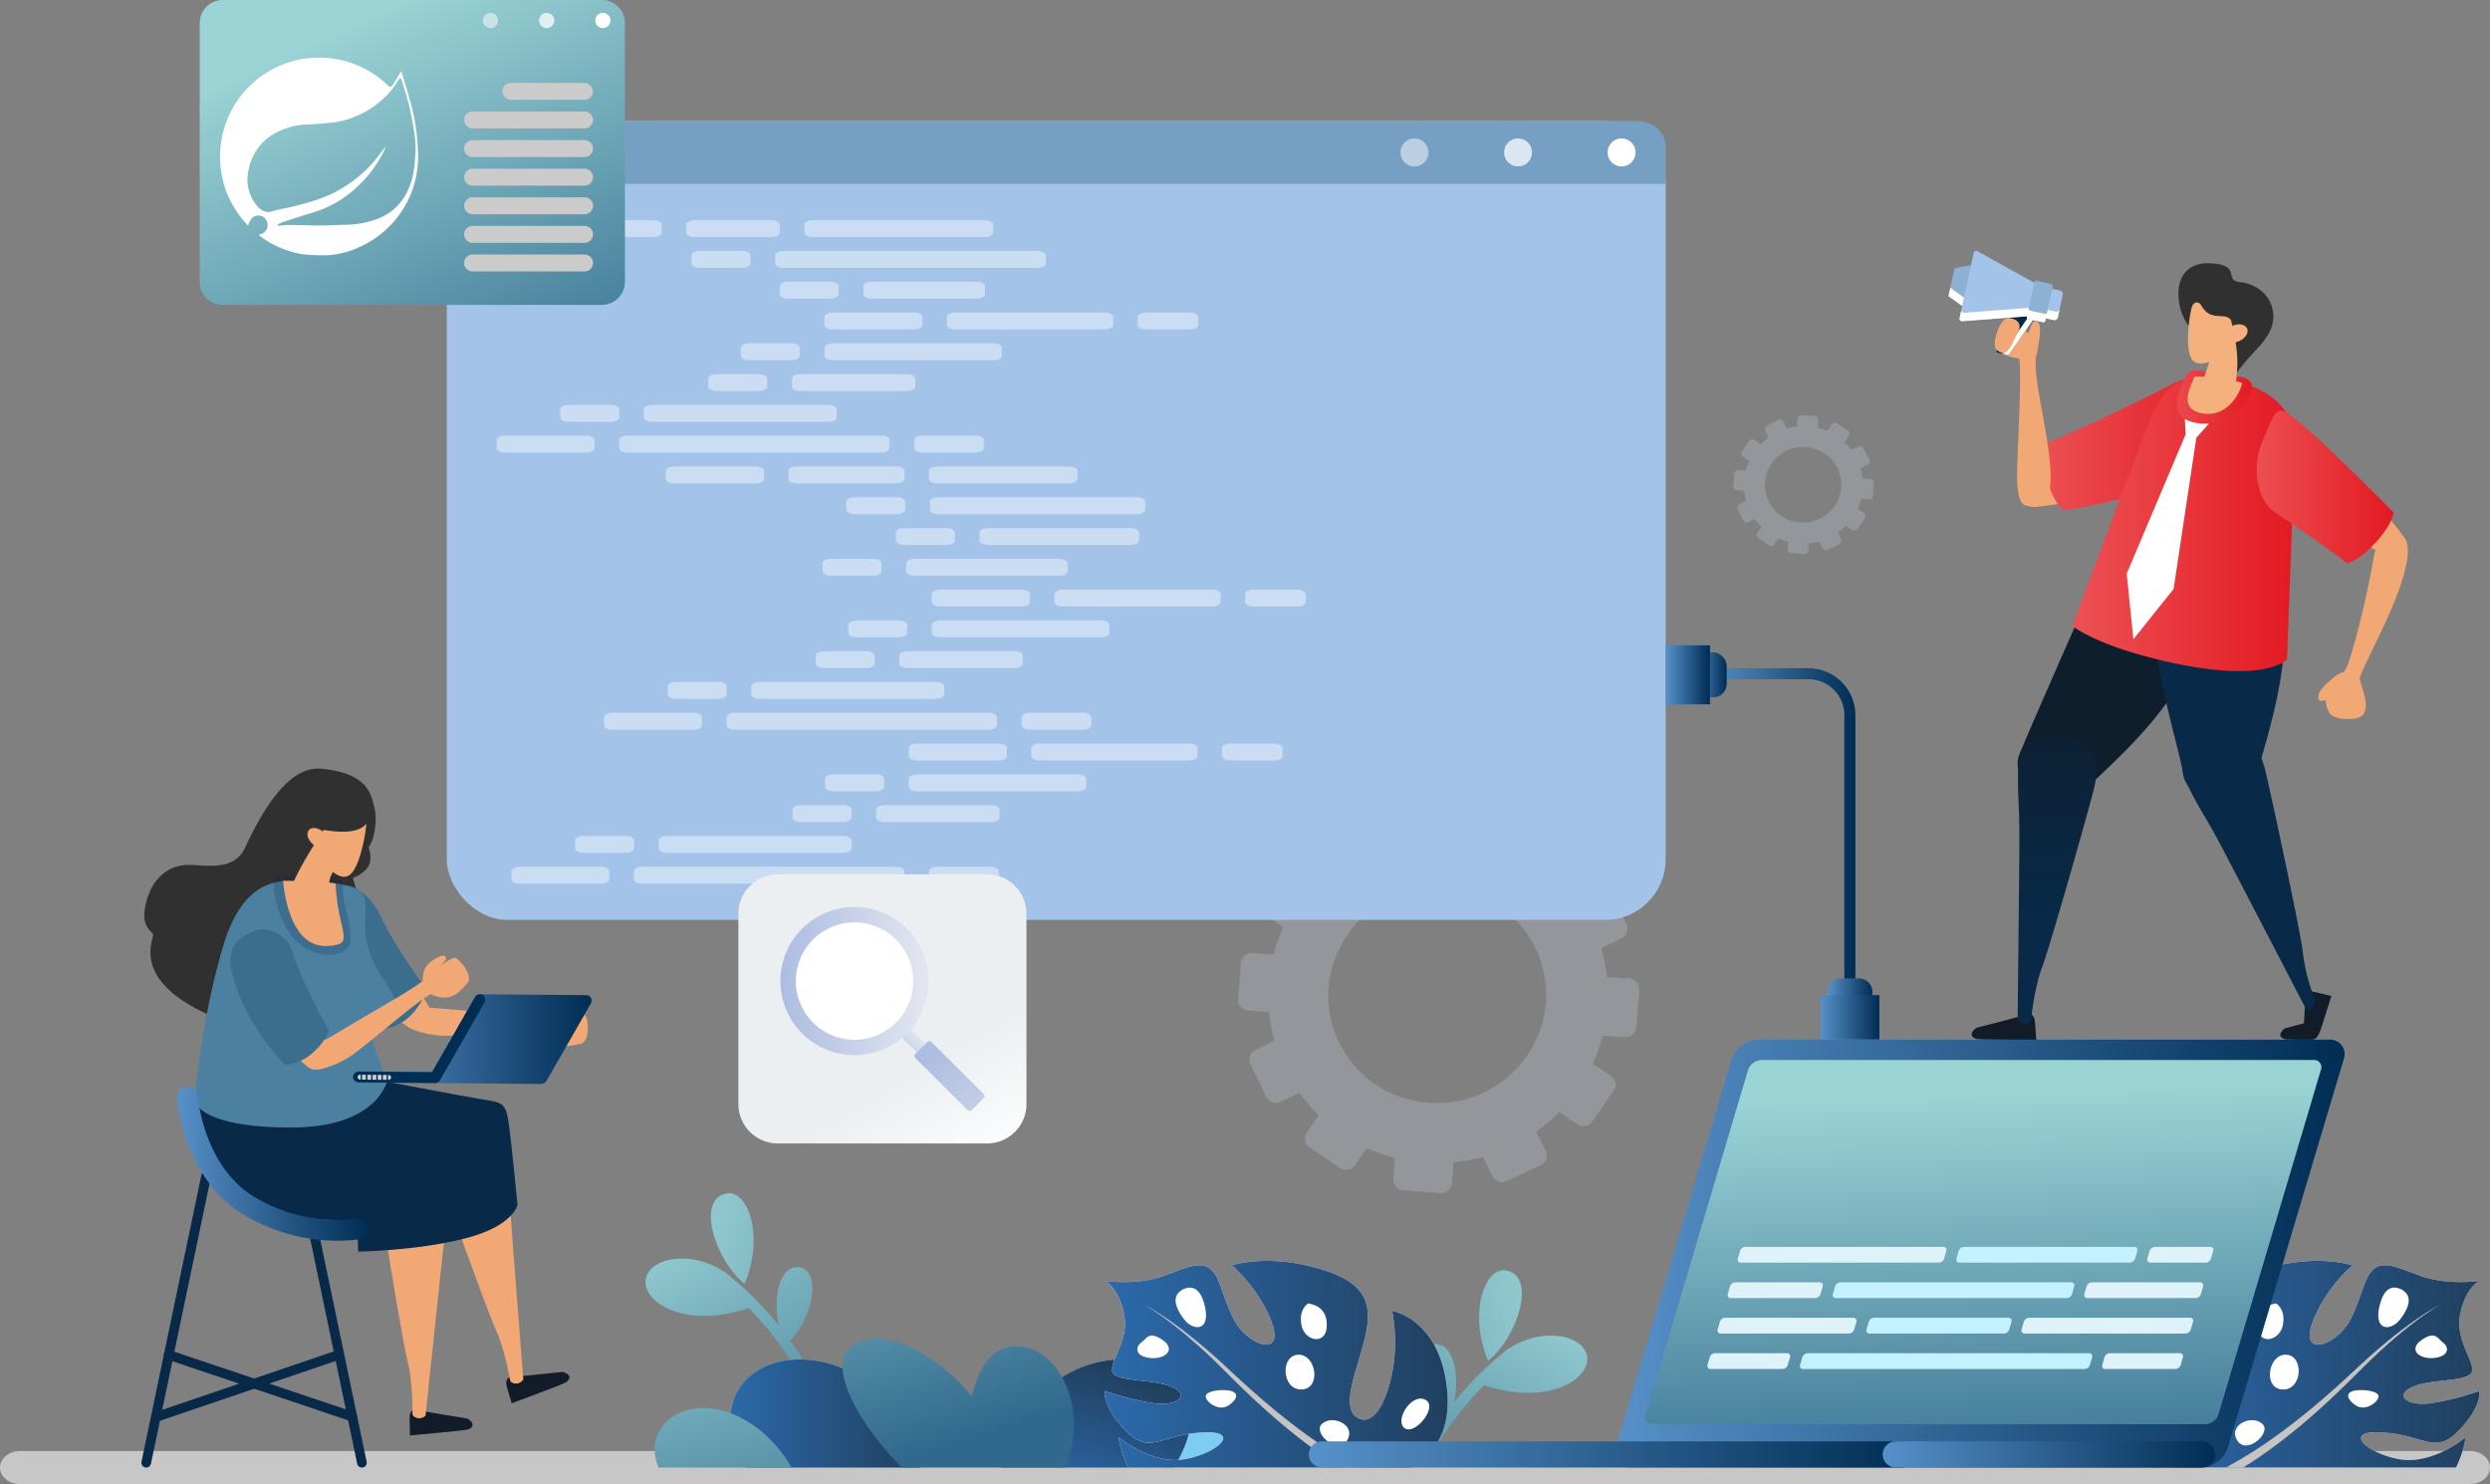 <svg xmlns="http://www.w3.org/2000/svg" xmlns:xlink="http://www.w3.org/1999/xlink" width="765" height="455.963" viewBox="0 0 765 455.963">
  <rect x="0" y="0" width="765" height="455.963" fill="#808080" stroke="none"/>
  <defs>
    <linearGradient id="linear-gradient" y1="0.5" x2="1" y2="0.5" gradientUnits="objectBoundingBox">
      <stop offset="0" stop-color="#2c6aac"/>
      <stop offset="1" stop-color="#203f5e"/>
    </linearGradient>
    <linearGradient id="linear-gradient-2" x1="-0.464" y1="-0.021" x2="6.06" y2="2.97" gradientUnits="objectBoundingBox">
      <stop offset="0" stop-color="#9ad3d4"/>
      <stop offset="1" stop-color="#30698d"/>
    </linearGradient>
    <linearGradient id="linear-gradient-3" x1="0.104" y1="-0.307" x2="1.74" y2="1.841" xlink:href="#linear-gradient-2"/>
    <linearGradient id="linear-gradient-4" x1="1.464" y1="-0.021" x2="-5.06" y2="2.97" xlink:href="#linear-gradient-2"/>
    <linearGradient id="linear-gradient-5" x1="0.896" y1="-0.307" x2="-0.74" y2="1.841" xlink:href="#linear-gradient-2"/>
    <linearGradient id="linear-gradient-9" x1="0.238" y1="1.211" x2="0.773" y2="0.291" xlink:href="#linear-gradient"/>
    <linearGradient id="linear-gradient-10" x1="-0.608" y1="-1.567" x2="1.428" y2="2.977" xlink:href="#linear-gradient-2"/>
    <linearGradient id="linear-gradient-11" x1="-0.538" y1="-1.359" x2="0.666" y2="0.744" xlink:href="#linear-gradient-2"/>
    <linearGradient id="linear-gradient-13" y1="0.5" x2="1" y2="0.5" gradientUnits="objectBoundingBox">
      <stop offset="0" stop-color="#5791c9"/>
      <stop offset="1" stop-color="#002d54"/>
    </linearGradient>
    <linearGradient id="linear-gradient-15" x1="54.487" y1="-0.33" x2="53.943" y2="-1.47" xlink:href="#linear-gradient-13"/>
    <linearGradient id="linear-gradient-16" x1="-286.72" y1="-23.038" x2="-286.72" y2="-16.49" gradientUnits="objectBoundingBox">
      <stop offset="0" stop-color="#a5a4a4"/>
      <stop offset="0.508" stop-color="#bcbcbc"/>
      <stop offset="0.988" stop-color="#ced0d0"/>
    </linearGradient>
    <linearGradient id="linear-gradient-19" x1="0.471" y1="0.098" x2="0.555" y2="1.26" xlink:href="#linear-gradient-2"/>
    <linearGradient id="linear-gradient-22" y1="0.5" x2="1" y2="0.5" gradientUnits="objectBoundingBox">
      <stop offset="0" stop-color="#ec5154"/>
      <stop offset="1" stop-color="#e31922"/>
    </linearGradient>
    <linearGradient id="linear-gradient-23" x1="139.139" y1="89.725" x2="138.407" y2="91.624" gradientUnits="objectBoundingBox">
      <stop offset="0" stop-color="#fff"/>
      <stop offset="1" stop-color="#b4b4b5"/>
    </linearGradient>
    <linearGradient id="linear-gradient-24" x1="43.514" y1="21.118" x2="43.514" y2="23.224" xlink:href="#linear-gradient-23"/>
    <linearGradient id="linear-gradient-25" x1="13.181" y1="4.201" x2="13.181" y2="5.182" gradientUnits="objectBoundingBox">
      <stop offset="0" stop-color="#0f1e2c"/>
      <stop offset="1" stop-color="#082947"/>
    </linearGradient>
    <linearGradient id="linear-gradient-26" x1="27.172" y1="-0.208" x2="27.172" y2="0.618" xlink:href="#linear-gradient-25"/>
    <linearGradient id="linear-gradient-30" x1="344.01" y1="95.523" x2="344.01" y2="112.6" gradientUnits="objectBoundingBox">
      <stop offset="0" stop-color="#f4b17d"/>
      <stop offset="1" stop-color="#e8843f"/>
    </linearGradient>
    <linearGradient id="linear-gradient-31" x1="380.36" y1="34.512" x2="380.36" y2="40.613" xlink:href="#linear-gradient-30"/>
    <linearGradient id="linear-gradient-32" x1="790.685" y1="198.087" x2="790.685" y2="232.552" xlink:href="#linear-gradient-30"/>
    <linearGradient id="linear-gradient-33" x1="0.27" y1="0.138" x2="1.045" y2="1.357" xlink:href="#linear-gradient-2"/>
    <linearGradient id="linear-gradient-34" x1="0.368" y1="0.295" x2="0.903" y2="1.125" gradientUnits="objectBoundingBox">
      <stop offset="0.494" stop-color="#ebeff2"/>
      <stop offset="1" stop-color="#fff"/>
    </linearGradient>
    <linearGradient id="linear-gradient-35" x1="-1.49" y1="0.138" x2="1.034" y2="0.597" gradientUnits="objectBoundingBox">
      <stop offset="0" stop-color="#acbde1"/>
      <stop offset="1" stop-color="#e3e7f0"/>
    </linearGradient>
    <linearGradient id="linear-gradient-36" x1="0.256" y1="0.124" x2="1.651" y2="2.277" xlink:href="#linear-gradient-35"/>
    <linearGradient id="linear-gradient-37" x1="0" y1="0.5" x2="1" y2="0.5" xlink:href="#linear-gradient-35"/>
  </defs>
  <g id="Group_5048" data-name="Group 5048" transform="translate(1697.505 -465.149)">
    <path id="Path_7321" data-name="Path 7321" d="M-615.943,817.519l-.846,11.186a3.228,3.228,0,0,0,2.972,3.466h.024l6.508.458a50.485,50.485,0,0,0,1.626,8.818l-5.851,2.826a3.255,3.255,0,0,0-1.524,4.342l4.872,10.115a3.264,3.264,0,0,0,4.352,1.521l5.839-2.8a51.662,51.662,0,0,0,5.9,6.853l-3.652,5.32a3.257,3.257,0,0,0,.849,4.527l.01.006,9.356,6.38a3.3,3.3,0,0,0,4.569-.846l3.643-5.293a51.866,51.866,0,0,0,8.646,3.011l-.484,6.426a3.3,3.3,0,0,0,3.048,3.526l11.408.9a3.293,3.293,0,0,0,3.558-3v-.013l.484-6.445a52.521,52.521,0,0,0,9.078-1.656l2.84,5.831a3.368,3.368,0,0,0,4.457,1.556l10.411-4.9a3.264,3.264,0,0,0,1.6-4.331l-.034-.071-2.877-5.885a52.814,52.814,0,0,0,7.024-5.962l5.5,3.695a3.4,3.4,0,0,0,4.677-.863l6.555-9.441a3.265,3.265,0,0,0-.816-4.543l-.074-.051-5.548-3.7a51.022,51.022,0,0,0,3.023-8.631l6.745.475a3.37,3.37,0,0,0,3.627-3.067l.866-11.412a3.315,3.315,0,0,0-3.084-3.529l-.036,0-6.8-.458a50.766,50.766,0,0,0-1.73-8.909l6.142-2.948a3.3,3.3,0,0,0,1.593-4.381l-.022-.047-5.062-10.242a3.375,3.375,0,0,0-4.5-1.5l-6.187,2.989a51.727,51.727,0,0,0-6-6.761l3.869-5.619a3.241,3.241,0,0,0-.8-4.514l-.081-.056-9.562-6.281a3.4,3.4,0,0,0-4.645.93l-3.853,5.618a51.908,51.908,0,0,0-8.592-2.827l.511-6.739a3.238,3.238,0,0,0-2.992-3.466l-.075,0-11.428-.673a3.358,3.358,0,0,0-3.548,3.072l-.51,6.72a52.444,52.444,0,0,0-8.863,1.754l-2.929-5.991a3.263,3.263,0,0,0-4.375-1.47l-.018.009-10.222,5.03a3.285,3.285,0,0,0-1.533,4.369l2.909,5.973a52.838,52.838,0,0,0-6.806,5.878l-5.517-3.682a3.293,3.293,0,0,0-4.539.908l-6.35,9.342a3.229,3.229,0,0,0,.831,4.49l.022.016,5.441,3.654a51.121,51.121,0,0,0-2.971,8.452l-6.561-.443A3.28,3.28,0,0,0-615.943,817.519Zm93.7,12.229a33.571,33.571,0,0,1-36.073,30.72,33.028,33.028,0,0,1-30.705-35.2l.01-.126A33.583,33.583,0,0,1-553.305,794.4a33.016,33.016,0,0,1,31.089,34.837c-.01.17-.02.342-.032.512Z" transform="translate(-700.311 -56.53)" fill="#bfc8d6" opacity="0.3" style="isolation: isolate"/>
    <path id="Path_7385" data-name="Path 7385" d="M-802.618,1522.96c0,2.795-2.754,5.082-6.121,5.082H-1561.5c-3.367,0-6.121-2.287-6.121-5.082h0c0-2.794,2.753-5.081,6.121-5.081H-808.74c3.368,0,6.121,2.287,6.121,5.081Z" transform="translate(-129.887 -606.93)" fill="#dfdfdf" opacity="0.75"/>
    <g id="Group_4885" data-name="Group 4885" transform="translate(-1041.098 852.532)">
      <path id="Path_7386" data-name="Path 7386" d="M-239.186,1418.528c6.063-2.478,17.2-1.3,17.959-4.664s-5.256-9.512-3.583-17.649,5.877-10.138,5.877-10.138-9.618,1.513-18.211-1.579-13.821-6.294-17.062,2.53-4.471,13.2-9.435,16.693-10.115,2.9-5.794-6.81a46.494,46.494,0,0,1,11.516-15.6s-9.379-3.165-23.263.1-19.462,8.034-18.435,17.844,9.491,25.5,2.949,28.946-10.678-11-11.249-19.084a52.037,52.037,0,0,1,.733-13.8s-13.195,2.134-16.446,20.868c-2.378,13.689,2,22.32,10.563,27.248h86.935a32.03,32.03,0,0,0,2.968-9.284s-10.209,8.622-20.522,6.7-17.6-9.087-4.754-8.181,15.892,6.935,23.184-.624,6.321-12.138,6.321-12.138A83.525,83.525,0,0,1-234,1423.687C-241.474,1424.7-245.247,1421.008-239.186,1418.528Z" transform="translate(324.271 -1379.931)" fill="#fff"/>
      <path id="Path_7387" data-name="Path 7387" d="M-239.185,1418.528c6.062-2.478,17.2-1.3,17.959-4.664s-5.256-9.512-3.583-17.649,5.877-10.138,5.877-10.138-9.617,1.513-18.211-1.579-13.821-6.294-17.062,2.53-4.471,13.2-9.435,16.693-10.114,2.9-5.793-6.81a46.486,46.486,0,0,1,11.515-15.6s-9.379-3.165-23.262.1-19.463,8.034-18.436,17.844,9.492,25.5,2.949,28.946-10.677-11-11.249-19.084a52.03,52.03,0,0,1,.733-13.8s-13.194,2.134-16.445,20.868c-2.379,13.689,2,22.32,10.562,27.248h86.936a32.041,32.041,0,0,0,2.967-9.284s-10.208,8.622-20.521,6.7-17.6-9.087-4.755-8.181,15.892,6.935,23.184-.624,6.322-12.138,6.322-12.138a83.547,83.547,0,0,1-15.062,3.783C-241.473,1424.7-245.245,1421.008-239.185,1418.528ZM-311,1431.317c-3.2,2.339-10.327-6.531-6.466-8.659C-313.2,1420.3-307.8,1428.981-311,1431.317Zm25.5-1.164c2.66,2.713-5.062,9.612-7.878,4.88S-288.655,1426.937-285.5,1430.154Zm6.187-30.515c-.932,4.926-7.434,6.359-7.767.544s3.824-6.834,5.665-7.183C-281.415,1393-278.379,1394.715-279.313,1399.639Zm-.1,19.8c-6.125-.229-4.427-11.032,1.217-10.668C-272.788,1409.122-273.283,1419.677-279.409,1419.443Zm42.785-15.223c4.1-2.761,4.7-.613,6.44.733,2.4,1.861,1.5,4.552-3.038,4.844S-240.729,1406.984-236.623,1404.22Zm-13.358,17.04c.62,1.515-3.672,5.222-6.921,3.079s-3.638-4.887,2.213-4.688C-254.688,1419.651-250.6,1419.745-249.981,1421.26Zm6.823-23.5c-2.86,3.836-8.206,3.88-6.5-3.755s5.645-5.91,7.227-5.078l-.154-.018C-239.589,1390.71-240.3,1393.925-243.157,1397.762Z" transform="translate(324.271 -1379.931)" fill="url(#linear-gradient)"/>
      <path id="Path_7388" data-name="Path 7388" d="M-202.819,1417.772c-2.792,2.182-5.982,4.886-9.337,7.977-1.677,1.545-3.4,3.19-5.13,4.908s-3.5,3.523-5.336,5.3c-3.655,3.567-7.5,7.145-11.4,10.509s-7.83,6.507-11.618,9.259c-2.988,2.175-5.879,4.1-8.541,5.734h-5.3c.617-.332,1.252-.677,1.911-1.046,3.166-1.769,6.785-3.984,10.587-6.591s7.791-5.594,11.751-8.806,7.9-6.636,11.664-10.062c1.886-1.713,3.7-3.431,5.5-5.109s3.589-3.257,5.329-4.75c3.478-2.985,6.779-5.579,9.66-7.667s5.331-3.669,7.076-4.7,2.772-1.528,2.772-1.524-1.011.526-2.711,1.625S-200.029,1415.588-202.819,1417.772Z" transform="translate(286.918 -1397.96)" fill="#c6c4c3" style="mix-blend-mode: color-burn;isolation: isolate"/>
    </g>
    <g id="Group_4894" data-name="Group 4894" transform="translate(-1499.193 831.741)">
      <g id="Group_4892" data-name="Group 4892">
        <g id="Group_4891" data-name="Group 4891">
          <g id="Group_4890" data-name="Group 4890">
            <path id="Path_7389" data-name="Path 7389" d="M-886.634,1504.937c9.768-17.248,29.294-23.409,38.65-13.758,4.23,4.365,3.961,9.394,2.222,13.758Z" transform="translate(1037.578 -1420.647)" fill="#7fccf1"/>
            <g id="Group_4886" data-name="Group 4886">
              <path id="Path_7390" data-name="Path 7390" d="M-1185.266,1358.671c6.12-14.382,1.117-28.717-5.318-27.795C-1200.272,1332.266-1194.575,1351.173-1185.266,1358.671Z" transform="translate(1215.715 -1330.833)" fill="url(#linear-gradient-2)"/>
              <path id="Path_7391" data-name="Path 7391" d="M-1194.339,1409.911q-1.994-3.28-4.229-6.394c8.183-9.339,8.451-21.185,3.292-22.43-6.541-1.577-8.775,8.955-6.809,17.79a104.934,104.934,0,0,0-16.51-16.382,1.7,1.7,0,0,0-.559-.291c-9.7-6.443-22.592-4.394-23.842,2.414-1.261,6.884,11.909,15.551,31.644,8.89a100.484,100.484,0,0,1,17.183,23.557l3.431-.714Q-1192.43,1413.063-1194.339,1409.911Z" transform="translate(1243.079 -1358.201)" fill="url(#linear-gradient-3)"/>
            </g>
            <g id="Group_5050" data-name="Group 5050" transform="translate(237 23.651)">
              <path id="Path_7390-2" data-name="Path 7390" d="M-1192.84,1358.671c-6.12-14.382-1.117-28.717,5.318-27.795C-1177.833,1332.266-1183.531,1351.173-1192.84,1358.671Z" transform="translate(1214.732 -1330.833)" fill="url(#linear-gradient-4)"/>
              <path id="Path_7391-2" data-name="Path 7391" d="M-1239.477,1409.911q1.994-3.28,4.229-6.394c-8.183-9.339-8.451-21.185-3.292-22.43,6.541-1.577,8.775,8.955,6.809,17.79a104.929,104.929,0,0,1,16.511-16.382,1.7,1.7,0,0,1,.559-.291c9.7-6.443,22.592-4.394,23.842,2.414,1.261,6.884-11.909,15.551-31.644,8.89a100.485,100.485,0,0,0-17.183,23.557l-3.431-.714Q-1241.387,1413.063-1239.477,1409.911Z" transform="translate(1243.079 -1358.201)" fill="url(#linear-gradient-5)"/>
            </g>
            <g id="Group_5051" data-name="Group 5051" transform="translate(250.913 60.671)">
              <path id="Path_7390-3" data-name="Path 7390" d="M-1194.634,1340.681c-2.165-5.088-.4-10.159,1.881-9.833C-1189.325,1331.34-1191.341,1338.028-1194.634,1340.681Z" transform="translate(1202.379 -1330.833)" fill="url(#linear-gradient-4)"/>
              <path id="Path_7391-3" data-name="Path 7391" d="M-1241.8,1389.484q.705-1.16,1.5-2.262c-2.895-3.3-2.99-7.494-1.165-7.935,2.314-.558,3.1,3.168,2.409,6.293a37.124,37.124,0,0,1,5.841-5.8.6.6,0,0,1,.2-.1c3.433-2.279,7.992-1.554,8.434.854.446,2.435-4.213,5.5-11.194,3.145a35.547,35.547,0,0,0-6.078,8.333l-1.214-.252Q-1242.48,1390.6-1241.8,1389.484Z" transform="translate(1243.079 -1371.192)" fill="url(#linear-gradient-5)"/>
            </g>
            <g id="Group_4887" data-name="Group 4887" transform="translate(26.171 51.083)">
              <path id="Path_7392" data-name="Path 7392" d="M-1180.111,1463.18c-2.855,6.944-.07,14.787,4.047,21.489h52.96c-.845-5.262-3.149-11.528-8.268-18.322C-1145.827,1447.166-1173.436,1446.969-1180.111,1463.18Z" transform="translate(1181.278 -1451.462)" fill="#7fccf1"/>
              <path id="Path_7393" data-name="Path 7393" d="M-1180.111,1463.18c-2.855,6.944-.07,14.787,4.047,21.489h52.96c-.845-5.262-3.149-11.528-8.268-18.322C-1145.827,1447.166-1173.436,1446.969-1180.111,1463.18Z" transform="translate(1181.278 -1451.462)" fill="url(#linear-gradient)"/>
            </g>
            <g id="Group_4888" data-name="Group 4888" transform="translate(109.368 51.083)">
              <path id="Path_7394" data-name="Path 7394" d="M-976.545,1466.347c-5.117,6.794-7.422,13.06-8.267,18.322h52.96c4.117-6.7,6.9-14.545,4.047-21.489C-934.477,1446.969-962.089,1447.166-976.545,1466.347Z" transform="translate(984.812 -1451.462)" fill="#7fccf1"/>
              <path id="Path_7395" data-name="Path 7395" d="M-976.545,1466.347c-5.117,6.794-7.422,13.06-8.267,18.322h52.96c4.117-6.7,6.9-14.545,4.047-21.489C-934.477,1446.969-962.089,1447.166-976.545,1466.347Z" transform="translate(984.812 -1451.462)" fill="url(#linear-gradient-9)"/>
            </g>
            <g id="Group_4889" data-name="Group 4889" transform="translate(2.797 44.698)">
              <path id="Path_7396" data-name="Path 7396" d="M-1194.412,1504.937c-9.767-17.248-29.295-23.409-38.648-13.758-4.232,4.365-3.961,9.394-2.224,13.758Z" transform="translate(1236.473 -1465.345)" fill="url(#linear-gradient-10)"/>
              <path id="Path_7397" data-name="Path 7397" d="M-1046.313,1438.741c13.413.53,21.422,19.89,15.116,35.842a12.339,12.339,0,0,1-.654,1.394h-49.984c-9.363-8.874-24.583-30.309-15.4-37.236,9.555-7.212,27.151,3.349,36.829,15.337C-1058.373,1446.229-1054.716,1438.408-1046.313,1438.741Z" transform="translate(1157.837 -1436.386)" fill="url(#linear-gradient-11)"/>
            </g>
          </g>
        </g>
      </g>
      <g id="Group_4893" data-name="Group 4893" transform="translate(141.103 20.791)">
        <path id="Path_7398" data-name="Path 7398" d="M-889.575,1418.528c-6.063-2.478-17.2-1.3-17.96-4.664s5.257-9.512,3.583-17.649-5.877-10.138-5.877-10.138,9.618,1.513,18.211-1.579,13.822-6.294,17.062,2.53,4.471,13.2,9.436,16.693,10.114,2.9,5.794-6.81a46.494,46.494,0,0,0-11.516-15.6s9.379-3.165,23.263.1,19.462,8.034,18.435,17.844-9.491,25.5-2.949,28.946,10.678-11,11.249-19.084a52.039,52.039,0,0,0-.733-13.8s13.194,2.134,16.446,20.868c2.378,13.689-2,22.32-10.563,27.248H-902.63a32.032,32.032,0,0,1-2.967-9.284s10.209,8.622,20.522,6.7,17.6-9.087,4.754-8.181-15.892,6.935-23.184-.624-6.322-12.138-6.322-12.138a83.534,83.534,0,0,0,15.062,3.783C-887.287,1424.7-883.514,1421.008-889.575,1418.528Z" transform="translate(909.871 -1379.931)" fill="#fff"/>
        <path id="Path_7399" data-name="Path 7399" d="M-894.767,1423.687a83.557,83.557,0,0,1-15.062-3.783s-.968,4.582,6.322,12.138,10.332,1.526,23.184.624,5.558,6.262-4.755,8.181-20.521-6.7-20.521-6.7a32.04,32.04,0,0,0,2.967,9.284H-815.7c8.564-4.928,12.941-13.559,10.562-27.248-3.251-18.735-16.445-20.868-16.445-20.868a52.02,52.02,0,0,1,.733,13.8c-.571,8.081-4.7,22.531-11.248,19.084s1.921-19.138,2.949-28.946-4.548-14.578-18.436-17.844-23.262-.1-23.262-.1a46.486,46.486,0,0,1,11.515,15.6c4.321,9.712-.83,10.3-5.793,6.81s-6.192-7.869-9.436-16.693-8.468-5.62-17.062-2.53-18.211,1.579-18.211,1.579,4.207,2.006,5.877,10.138-4.338,14.286-3.583,17.649,11.9,2.186,17.959,4.664S-887.288,1424.7-894.767,1423.687Zm83.476-1.029c3.861,2.128-3.266,11-6.467,8.659S-815.566,1420.3-811.291,1422.659Zm-24.093,12.375c-2.816,4.732-10.538-2.167-7.878-4.88C-840.107,1426.937-832.569,1430.3-835.383,1435.034ZM-847.346,1393c1.841.349,6,1.367,5.665,7.183s-6.835,4.382-7.767-.544S-847.346,1393-847.346,1393Zm-3.223,15.776c5.643-.365,7.342,10.439,1.217,10.668S-855.973,1409.122-850.569,1408.776Zm-44.97,1.022c-4.537-.292-5.442-2.983-3.038-4.844,1.741-1.347,2.337-3.494,6.44-.733S-891,1410.088-895.54,1409.8Zm21.467,9.853c5.851-.2,5.464,2.548,2.214,4.688s-7.541-1.564-6.921-3.079S-874.073,1419.651-874.073,1419.651Zm-12.1-30.742-.154.018c1.582-.832,5.52-2.555,7.227,5.078s-3.64,7.592-6.5,3.755S-889.172,1390.71-886.177,1388.91Z" transform="translate(909.872 -1379.931)" fill="url(#linear-gradient)"/>
        <path id="Path_7400" data-name="Path 7400" d="M-872.671,1417.772c2.791,2.182,5.981,4.886,9.337,7.977,1.677,1.545,3.4,3.19,5.13,4.908s3.5,3.523,5.335,5.3c3.655,3.567,7.5,7.145,11.4,10.509s7.83,6.507,11.618,9.259c2.988,2.175,5.879,4.1,8.541,5.734h5.3c-.617-.332-1.252-.677-1.91-1.046-3.166-1.769-6.785-3.984-10.587-6.591s-7.791-5.594-11.751-8.806-7.9-6.636-11.664-10.062c-1.886-1.713-3.7-3.431-5.5-5.109s-3.589-3.257-5.329-4.75c-3.478-2.985-6.779-5.579-9.66-7.667s-5.331-3.669-7.076-4.7-2.772-1.528-2.772-1.524,1.011.526,2.711,1.625S-875.461,1415.588-872.671,1417.772Z" transform="translate(893.953 -1397.96)" fill="#c6c4c3" style="mix-blend-mode: color-burn;isolation: isolate"/>
      </g>
    </g>
    <g id="Group_4895" data-name="Group 4895" transform="translate(-1172.661 670.459)">
      <path id="Path_7401" data-name="Path 7401" d="M-591.464,1048.349a1.694,1.694,0,0,1-1.694-1.694V964.374a11.023,11.023,0,0,0-11.01-11.01h-29.089a1.694,1.694,0,0,1-1.694-1.694,1.694,1.694,0,0,1,1.694-1.694h29.089a14.414,14.414,0,0,1,14.4,14.4v82.282A1.694,1.694,0,0,1-591.464,1048.349Z" transform="translate(634.951 -949.976)" fill="url(#linear-gradient-13)"/>
    </g>
    <g id="Group_4972" data-name="Group 4972" transform="translate(-1560.251 502.317)">
      <rect id="Rectangle_10597" data-name="Rectangle 10597" width="374.481" height="245.458" rx="18.584" fill="#a3c4e8"/>
      <path id="Path_7402" data-name="Path 7402" d="M-1108.5,552.919h-357.265c-4.734,0-8.608,3.542-8.608,7.87V572.25h374.481V560.789C-1099.892,556.461-1103.766,552.919-1108.5,552.919Z" transform="translate(1474.373 -552.919)" fill="#769fc4"/>
      <g id="Group_4896" data-name="Group 4896" transform="translate(292.38 4.726)">
        <circle id="Ellipse_2086" data-name="Ellipse 2086" cx="4.305" cy="4.305" r="4.305" transform="matrix(0.987, -0.16, 0.16, 0.987, 63.626, 1.379)" fill="#fff"/>
        <circle id="Ellipse_2087" data-name="Ellipse 2087" cx="4.305" cy="4.305" r="4.305" transform="matrix(0.987, -0.16, 0.16, 0.987, 31.813, 1.379)" fill="#fff" opacity="0.74"/>
        <circle id="Ellipse_2088" data-name="Ellipse 2088" cx="4.305" cy="4.305" r="4.305" transform="matrix(0.987, -0.16, 0.16, 0.987, 0, 1.379)" fill="#fff" opacity="0.5"/>
      </g>
      <g id="Group_4971" data-name="Group 4971" transform="translate(11.869 30.471)" opacity="0.43">
        <g id="Group_4900" data-name="Group 4900">
          <g id="Group_4897" data-name="Group 4897">
            <path id="Path_7403" data-name="Path 7403" d="M-1392.212,628.705c0,.751-1.153,1.365-2.56,1.365h-49.013c-1.408,0-2.559-.614-2.559-1.365V626.24c0-.751,1.151-1.365,2.559-1.365h49.013c1.407,0,2.56.615,2.56,1.365Z" transform="translate(1446.345 -624.875)" fill="#fff"/>
          </g>
          <g id="Group_4898" data-name="Group 4898" transform="translate(61.722)">
            <path id="Path_7404" data-name="Path 7404" d="M-1271.879,628.705c0,.751-1.151,1.365-2.56,1.365h-23.593c-1.408,0-2.56-.614-2.56-1.365V626.24c0-.751,1.152-1.365,2.56-1.365h23.593c1.408,0,2.56.615,2.56,1.365Z" transform="translate(1300.592 -624.875)" fill="#fff"/>
          </g>
          <g id="Group_4899" data-name="Group 4899" transform="translate(98.025)">
            <path id="Path_7405" data-name="Path 7405" d="M-1156.9,628.705c0,.751-1.151,1.365-2.559,1.365H-1212.3c-1.408,0-2.56-.614-2.56-1.365V626.24c0-.751,1.152-1.365,2.56-1.365h52.847c1.408,0,2.559.615,2.559,1.365Z" transform="translate(1214.864 -624.875)" fill="#fff"/>
          </g>
        </g>
        <g id="Group_4904" data-name="Group 4904" transform="translate(3.476 66.216)">
          <g id="Group_4901" data-name="Group 4901">
            <path id="Path_7406" data-name="Path 7406" d="M-1408.109,785.072c0,.751-1.152,1.365-2.56,1.365h-24.907c-1.408,0-2.56-.614-2.56-1.365v-2.466c0-.751,1.151-1.365,2.56-1.365h24.907c1.408,0,2.56.614,2.56,1.365Z" transform="translate(1438.136 -781.241)" fill="#fff"/>
          </g>
          <g id="Group_4902" data-name="Group 4902" transform="translate(37.616)">
            <path id="Path_7407" data-name="Path 7407" d="M-1266.233,785.072c0,.751-1.152,1.365-2.56,1.365h-77.954c-1.407,0-2.561-.614-2.561-1.365v-2.466c0-.751,1.153-1.365,2.561-1.365h77.954c1.408,0,2.56.614,2.56,1.365Z" transform="translate(1349.308 -781.241)" fill="#fff"/>
          </g>
          <g id="Group_4903" data-name="Group 4903" transform="translate(128.28)">
            <path id="Path_7408" data-name="Path 7408" d="M-1113.794,785.072c0,.751-1.152,1.365-2.56,1.365h-16.3c-1.408,0-2.56-.614-2.56-1.365v-2.466c0-.751,1.153-1.365,2.56-1.365h16.3c1.408,0,2.56.614,2.56,1.365Z" transform="translate(1135.21 -781.241)" fill="#fff"/>
          </g>
        </g>
        <g id="Group_4907" data-name="Group 4907" transform="translate(63.328 9.459)">
          <g id="Group_4905" data-name="Group 4905">
            <path id="Path_7409" data-name="Path 7409" d="M-1278.689,651.043c0,.75-1.152,1.365-2.561,1.365h-12.99c-1.408,0-2.559-.615-2.559-1.365v-2.466c0-.75,1.151-1.365,2.559-1.365h12.99c1.409,0,2.561.615,2.561,1.365Z" transform="translate(1296.8 -647.212)" fill="#fff"/>
          </g>
          <g id="Group_4906" data-name="Group 4906" transform="translate(25.7)">
            <path id="Path_7410" data-name="Path 7410" d="M-1152.934,651.043c0,.75-1.152,1.365-2.56,1.365h-78.057c-1.408,0-2.56-.615-2.56-1.365v-2.466c0-.75,1.152-1.365,2.56-1.365h78.057c1.408,0,2.56.615,2.56,1.365Z" transform="translate(1236.111 -647.212)" fill="#fff"/>
          </g>
        </g>
        <g id="Group_4910" data-name="Group 4910" transform="translate(22.993 56.756)">
          <g id="Group_4908" data-name="Group 4908">
            <path id="Path_7411" data-name="Path 7411" d="M-1373.937,762.734c0,.751-1.151,1.365-2.559,1.365h-12.99c-1.409,0-2.561-.614-2.561-1.365v-2.466c0-.751,1.152-1.365,2.561-1.365h12.99c1.408,0,2.559.614,2.559,1.365Z" transform="translate(1392.048 -758.902)" fill="#fff"/>
          </g>
          <g id="Group_4909" data-name="Group 4909" transform="translate(25.701)">
            <path id="Path_7412" data-name="Path 7412" d="M-1272.1,762.734c0,.751-1.152,1.365-2.56,1.365H-1328.8c-1.407,0-2.56-.614-2.56-1.365v-2.466c0-.751,1.152-1.365,2.56-1.365h54.141c1.408,0,2.56.614,2.56,1.365Z" transform="translate(1331.357 -758.902)" fill="#fff"/>
          </g>
        </g>
        <g id="Group_4913" data-name="Group 4913" transform="translate(78.479 37.838)">
          <g id="Group_4911" data-name="Group 4911">
            <path id="Path_7413" data-name="Path 7413" d="M-1242.911,718.057c0,.751-1.153,1.365-2.56,1.365h-12.991c-1.407,0-2.56-.615-2.56-1.365v-2.465c0-.751,1.153-1.365,2.56-1.365h12.991c1.408,0,2.56.614,2.56,1.365Z" transform="translate(1261.022 -714.226)" fill="#fff"/>
          </g>
          <g id="Group_4912" data-name="Group 4912" transform="translate(25.701)">
            <path id="Path_7414" data-name="Path 7414" d="M-1145.827,718.057c0,.751-1.152,1.365-2.56,1.365h-49.384c-1.408,0-2.56-.615-2.56-1.365v-2.465c0-.751,1.152-1.365,2.56-1.365h49.384c1.407,0,2.56.614,2.56,1.365Z" transform="translate(1200.331 -714.226)" fill="#fff"/>
          </g>
        </g>
        <g id="Group_4917" data-name="Group 4917" transform="translate(104.159 28.378)">
          <g id="Group_4914" data-name="Group 4914">
            <path id="Path_7415" data-name="Path 7415" d="M-1170.241,695.719c0,.751-1.152,1.365-2.56,1.365h-25.019c-1.408,0-2.56-.614-2.56-1.365v-2.465c0-.751,1.152-1.365,2.56-1.365h25.019c1.408,0,2.56.614,2.56,1.365Z" transform="translate(1200.38 -691.889)" fill="#fff"/>
          </g>
          <g id="Group_4915" data-name="Group 4915" transform="translate(37.646)">
            <path id="Path_7416" data-name="Path 7416" d="M-1060.391,695.719c0,.751-1.152,1.365-2.56,1.365h-45.97c-1.409,0-2.561-.614-2.561-1.365v-2.465c0-.751,1.151-1.365,2.561-1.365h45.97c1.408,0,2.56.614,2.56,1.365Z" transform="translate(1111.482 -691.889)" fill="#fff"/>
          </g>
          <g id="Group_4916" data-name="Group 4916" transform="translate(96.242)">
            <path id="Path_7417" data-name="Path 7417" d="M-954.506,695.719c0,.751-1.152,1.365-2.559,1.365H-970.55c-1.408,0-2.56-.614-2.56-1.365v-2.465c0-.751,1.152-1.365,2.56-1.365h13.484c1.407,0,2.559.614,2.559,1.365Z" transform="translate(973.11 -691.889)" fill="#fff"/>
          </g>
        </g>
        <g id="Group_4920" data-name="Group 4920" transform="translate(90.436 18.919)">
          <g id="Group_4918" data-name="Group 4918">
            <path id="Path_7418" data-name="Path 7418" d="M-1214.676,673.382c0,.751-1.153,1.365-2.56,1.365h-12.991c-1.408,0-2.559-.614-2.559-1.365v-2.465c0-.751,1.151-1.365,2.559-1.365h12.991c1.407,0,2.56.615,2.56,1.365Z" transform="translate(1232.787 -669.551)" fill="#fff"/>
          </g>
          <g id="Group_4919" data-name="Group 4919" transform="translate(25.7)">
            <path id="Path_7419" data-name="Path 7419" d="M-1134.719,673.382c0,.751-1.152,1.365-2.559,1.365h-32.259c-1.407,0-2.56-.614-2.56-1.365v-2.465c0-.751,1.153-1.365,2.56-1.365h32.259c1.407,0,2.559.615,2.559,1.365Z" transform="translate(1172.098 -669.551)" fill="#fff"/>
          </g>
        </g>
        <g id="Group_4923" data-name="Group 4923" transform="translate(68.478 47.297)">
          <g id="Group_4921" data-name="Group 4921">
            <path id="Path_7420" data-name="Path 7420" d="M-1266.529,740.395c0,.751-1.151,1.365-2.559,1.365h-12.99c-1.408,0-2.559-.614-2.559-1.365v-2.466c0-.751,1.151-1.366,2.559-1.366h12.99c1.408,0,2.559.615,2.559,1.366Z" transform="translate(1284.638 -736.563)" fill="#fff"/>
          </g>
          <g id="Group_4922" data-name="Group 4922" transform="translate(25.7)">
            <path id="Path_7421" data-name="Path 7421" d="M-1186.052,740.395c0,.751-1.151,1.365-2.56,1.365h-32.777c-1.408,0-2.56-.614-2.56-1.365v-2.466c0-.751,1.152-1.366,2.56-1.366h32.777c1.408,0,2.56.615,2.56,1.366Z" transform="translate(1223.949 -736.563)" fill="#fff"/>
          </g>
        </g>
        <g id="Group_4927" data-name="Group 4927" transform="translate(36.485 151.353)">
          <g id="Group_4924" data-name="Group 4924">
            <path id="Path_7422" data-name="Path 7422" d="M-1330.161,986.115c0,.751-1.153,1.365-2.56,1.365h-24.907c-1.408,0-2.56-.615-2.56-1.365v-2.466c0-.75,1.152-1.364,2.56-1.364h24.907c1.407,0,2.56.614,2.56,1.364Z" transform="translate(1360.188 -982.285)" fill="#fff"/>
          </g>
          <g id="Group_4925" data-name="Group 4925" transform="translate(37.617)">
            <path id="Path_7423" data-name="Path 7423" d="M-1188.284,986.115c0,.751-1.152,1.365-2.56,1.365H-1268.8c-1.407,0-2.56-.615-2.56-1.365v-2.466c0-.75,1.153-1.364,2.56-1.364h77.954c1.408,0,2.56.614,2.56,1.364Z" transform="translate(1271.358 -982.285)" fill="#fff"/>
          </g>
          <g id="Group_4926" data-name="Group 4926" transform="translate(128.281)">
            <path id="Path_7424" data-name="Path 7424" d="M-1035.845,986.115c0,.751-1.151,1.365-2.559,1.365h-16.3c-1.407,0-2.56-.615-2.56-1.365v-2.466c0-.75,1.152-1.364,2.56-1.364h16.3c1.408,0,2.559.614,2.559,1.364Z" transform="translate(1057.26 -982.285)" fill="#fff"/>
          </g>
        </g>
        <g id="Group_4930" data-name="Group 4930" transform="translate(56.003 141.893)">
          <g id="Group_4928" data-name="Group 4928">
            <path id="Path_7425" data-name="Path 7425" d="M-1295.987,963.777c0,.751-1.151,1.365-2.559,1.365h-12.99c-1.408,0-2.56-.614-2.56-1.365v-2.466c0-.751,1.152-1.365,2.56-1.365h12.99c1.408,0,2.559.614,2.559,1.365Z" transform="translate(1314.097 -959.946)" fill="#fff"/>
          </g>
          <g id="Group_4929" data-name="Group 4929" transform="translate(25.7)">
            <path id="Path_7426" data-name="Path 7426" d="M-1194.148,963.777c0,.751-1.151,1.365-2.559,1.365h-54.14c-1.408,0-2.56-.614-2.56-1.365v-2.466c0-.751,1.153-1.365,2.56-1.365h54.14c1.408,0,2.559.614,2.559,1.365Z" transform="translate(1253.408 -959.946)" fill="#fff"/>
          </g>
        </g>
        <g id="Group_4934" data-name="Group 4934" transform="translate(8.034 198.65)">
          <g id="Group_4931" data-name="Group 4931">
            <path id="Path_7427" data-name="Path 7427" d="M-1397.347,1097.805c0,.75-1.152,1.366-2.559,1.366h-24.908c-1.408,0-2.56-.615-2.56-1.366v-2.465c0-.751,1.152-1.366,2.56-1.366h24.908c1.407,0,2.559.614,2.559,1.366Z" transform="translate(1427.374 -1093.974)" fill="#fff"/>
          </g>
          <g id="Group_4932" data-name="Group 4932" transform="translate(37.617)">
            <path id="Path_7428" data-name="Path 7428" d="M-1255.469,1097.805c0,.75-1.152,1.366-2.56,1.366h-77.954c-1.408,0-2.559-.615-2.559-1.366v-2.465c0-.751,1.152-1.366,2.559-1.366h77.954c1.408,0,2.56.614,2.56,1.366Z" transform="translate(1338.543 -1093.974)" fill="#fff"/>
          </g>
          <g id="Group_4933" data-name="Group 4933" transform="translate(128.28)">
            <path id="Path_7429" data-name="Path 7429" d="M-1103.032,1097.805c0,.75-1.152,1.366-2.56,1.366h-16.3c-1.407,0-2.56-.615-2.56-1.366v-2.465c0-.751,1.153-1.366,2.56-1.366h16.3c1.408,0,2.56.614,2.56,1.366Z" transform="translate(1124.448 -1093.974)" fill="#fff"/>
          </g>
        </g>
        <g id="Group_4937" data-name="Group 4937" transform="translate(27.551 189.19)">
          <g id="Group_4935" data-name="Group 4935">
            <path id="Path_7430" data-name="Path 7430" d="M-1363.174,1075.467c0,.751-1.151,1.366-2.56,1.366h-12.99c-1.409,0-2.561-.615-2.561-1.366V1073c0-.752,1.152-1.366,2.561-1.366h12.99c1.408,0,2.56.614,2.56,1.366Z" transform="translate(1381.285 -1071.636)" fill="#fff"/>
          </g>
          <g id="Group_4936" data-name="Group 4936" transform="translate(25.701)">
            <path id="Path_7431" data-name="Path 7431" d="M-1261.334,1075.467c0,.751-1.152,1.366-2.56,1.366h-54.141c-1.407,0-2.56-.615-2.56-1.366V1073c0-.752,1.152-1.366,2.56-1.366h54.141c1.407,0,2.56.614,2.56,1.366Z" transform="translate(1320.594 -1071.636)" fill="#fff"/>
          </g>
        </g>
        <g id="Group_4940" data-name="Group 4940" transform="translate(111.488 122.973)">
          <g id="Group_4938" data-name="Group 4938">
            <path id="Path_7432" data-name="Path 7432" d="M-1164.962,919.1c0,.751-1.152,1.365-2.56,1.365h-12.991c-1.407,0-2.56-.614-2.56-1.365v-2.465c0-.751,1.153-1.365,2.56-1.365h12.991c1.408,0,2.56.614,2.56,1.365Z" transform="translate(1183.073 -915.269)" fill="#fff"/>
          </g>
          <g id="Group_4939" data-name="Group 4939" transform="translate(25.701)">
            <path id="Path_7433" data-name="Path 7433" d="M-1067.877,919.1c0,.751-1.152,1.365-2.56,1.365h-49.384c-1.408,0-2.56-.614-2.56-1.365v-2.465c0-.751,1.152-1.365,2.56-1.365h49.384c1.408,0,2.56.614,2.56,1.365Z" transform="translate(1122.381 -915.269)" fill="#fff"/>
          </g>
        </g>
        <g id="Group_4944" data-name="Group 4944" transform="translate(137.168 113.514)">
          <g id="Group_4941" data-name="Group 4941">
            <path id="Path_7434" data-name="Path 7434" d="M-1092.291,896.762c0,.751-1.152,1.365-2.56,1.365h-25.02c-1.407,0-2.559-.614-2.559-1.365V894.3c0-.751,1.152-1.365,2.559-1.365h25.02c1.408,0,2.56.614,2.56,1.365Z" transform="translate(1122.43 -892.932)" fill="#fff"/>
          </g>
          <g id="Group_4942" data-name="Group 4942" transform="translate(37.646)">
            <path id="Path_7435" data-name="Path 7435" d="M-982.441,896.762c0,.751-1.152,1.365-2.56,1.365h-45.971c-1.409,0-2.559-.614-2.559-1.365V894.3c0-.751,1.151-1.365,2.559-1.365H-985c1.408,0,2.56.614,2.56,1.365Z" transform="translate(1033.532 -892.932)" fill="#fff"/>
          </g>
          <g id="Group_4943" data-name="Group 4943" transform="translate(96.242)">
            <path id="Path_7436" data-name="Path 7436" d="M-876.555,896.762c0,.751-1.152,1.365-2.56,1.365H-892.6c-1.408,0-2.56-.614-2.56-1.365V894.3c0-.751,1.152-1.365,2.56-1.365h13.484c1.408,0,2.56.614,2.56,1.365Z" transform="translate(895.16 -892.932)" fill="#fff"/>
          </g>
        </g>
        <g id="Group_4947" data-name="Group 4947" transform="translate(101.487 132.433)">
          <g id="Group_4945" data-name="Group 4945">
            <path id="Path_7437" data-name="Path 7437" d="M-1188.58,941.438c0,.751-1.152,1.365-2.56,1.365h-12.99c-1.409,0-2.56-.614-2.56-1.365v-2.466c0-.751,1.151-1.365,2.56-1.365h12.99c1.408,0,2.56.614,2.56,1.365Z" transform="translate(1206.69 -937.607)" fill="#fff"/>
          </g>
          <g id="Group_4946" data-name="Group 4946" transform="translate(25.701)">
            <path id="Path_7438" data-name="Path 7438" d="M-1108.1,941.438c0,.751-1.152,1.365-2.56,1.365h-32.777c-1.408,0-2.56-.614-2.56-1.365v-2.466c0-.751,1.151-1.365,2.56-1.365h32.777c1.408,0,2.56.614,2.56,1.365Z" transform="translate(1145.999 -937.607)" fill="#fff"/>
          </g>
        </g>
        <g id="Group_4950" data-name="Group 4950" transform="translate(104.385 170.27)">
          <g id="Group_4948" data-name="Group 4948">
            <path id="Path_7439" data-name="Path 7439" d="M-1181.734,1030.789c0,.751-1.152,1.365-2.56,1.365h-12.991c-1.407,0-2.559-.614-2.559-1.365v-2.465c0-.751,1.152-1.366,2.559-1.366h12.991c1.408,0,2.56.615,2.56,1.366Z" transform="translate(1199.845 -1026.958)" fill="#fff"/>
          </g>
          <g id="Group_4949" data-name="Group 4949" transform="translate(25.7)">
            <path id="Path_7440" data-name="Path 7440" d="M-1084.651,1030.789c0,.751-1.152,1.365-2.56,1.365H-1136.6c-1.408,0-2.56-.614-2.56-1.365v-2.465c0-.751,1.152-1.366,2.56-1.366h49.384c1.408,0,2.56.615,2.56,1.366Z" transform="translate(1139.155 -1026.958)" fill="#fff"/>
          </g>
        </g>
        <g id="Group_4954" data-name="Group 4954" transform="translate(130.065 160.812)">
          <g id="Group_4951" data-name="Group 4951">
            <path id="Path_7441" data-name="Path 7441" d="M-1109.066,1008.453c0,.751-1.151,1.365-2.559,1.365h-25.02c-1.408,0-2.559-.614-2.559-1.365v-2.466c0-.751,1.151-1.365,2.559-1.365h25.02c1.408,0,2.559.614,2.559,1.365Z" transform="translate(1139.204 -1004.622)" fill="#fff"/>
          </g>
          <g id="Group_4952" data-name="Group 4952" transform="translate(37.646)">
            <path id="Path_7442" data-name="Path 7442" d="M-999.215,1008.453c0,.751-1.152,1.365-2.559,1.365h-45.972c-1.409,0-2.56-.614-2.56-1.365v-2.466c0-.751,1.151-1.365,2.56-1.365h45.972c1.407,0,2.559.614,2.559,1.365Z" transform="translate(1050.306 -1004.622)" fill="#fff"/>
          </g>
          <g id="Group_4953" data-name="Group 4953" transform="translate(96.242)">
            <path id="Path_7443" data-name="Path 7443" d="M-893.33,1008.453c0,.751-1.151,1.365-2.559,1.365h-13.485c-1.408,0-2.559-.614-2.559-1.365v-2.466c0-.751,1.151-1.365,2.559-1.365h13.485c1.408,0,2.559.614,2.559,1.365Z" transform="translate(911.934 -1004.622)" fill="#fff"/>
          </g>
        </g>
        <g id="Group_4957" data-name="Group 4957" transform="translate(94.384 179.73)">
          <g id="Group_4955" data-name="Group 4955">
            <path id="Path_7444" data-name="Path 7444" d="M-1205.353,1053.128c0,.751-1.152,1.366-2.56,1.366h-12.99c-1.409,0-2.56-.615-2.56-1.366v-2.466c0-.751,1.151-1.365,2.56-1.365h12.99c1.408,0,2.56.614,2.56,1.365Z" transform="translate(1223.462 -1049.297)" fill="#fff"/>
          </g>
          <g id="Group_4956" data-name="Group 4956" transform="translate(25.7)">
            <path id="Path_7445" data-name="Path 7445" d="M-1124.876,1053.128c0,.751-1.152,1.366-2.56,1.366h-32.777c-1.408,0-2.559-.615-2.559-1.366v-2.466c0-.751,1.151-1.365,2.559-1.365h32.777c1.409,0,2.56.614,2.56,1.365Z" transform="translate(1162.773 -1049.297)" fill="#fff"/>
          </g>
        </g>
        <g id="Group_4960" data-name="Group 4960" transform="translate(103.583 104.054)">
          <g id="Group_4958" data-name="Group 4958">
            <path id="Path_7446" data-name="Path 7446" d="M-1183.629,874.424c0,.752-1.152,1.366-2.56,1.366h-12.991c-1.408,0-2.559-.614-2.559-1.366v-2.465c0-.751,1.152-1.365,2.559-1.365h12.991c1.408,0,2.56.614,2.56,1.365Z" transform="translate(1201.74 -870.593)" fill="#fff"/>
          </g>
          <g id="Group_4959" data-name="Group 4959" transform="translate(25.7)">
            <path id="Path_7447" data-name="Path 7447" d="M-1091.43,874.424c0,.752-1.151,1.366-2.559,1.366h-44.5c-1.408,0-2.561-.614-2.561-1.366v-2.465c0-.751,1.152-1.365,2.561-1.365h44.5c1.408,0,2.559.614,2.559,1.365Z" transform="translate(1141.051 -870.593)" fill="#fff"/>
          </g>
        </g>
        <g id="Group_4963" data-name="Group 4963" transform="translate(110.877 85.135)">
          <g id="Group_4961" data-name="Group 4961">
            <path id="Path_7448" data-name="Path 7448" d="M-1166.406,829.747c0,.751-1.151,1.365-2.56,1.365h-12.99c-1.408,0-2.56-.614-2.56-1.365v-2.465c0-.751,1.151-1.365,2.56-1.365h12.99c1.409,0,2.56.614,2.56,1.365Z" transform="translate(1184.516 -825.916)" fill="#fff"/>
          </g>
          <g id="Group_4962" data-name="Group 4962" transform="translate(25.7)">
            <path id="Path_7449" data-name="Path 7449" d="M-1057.684,829.747c0,.751-1.152,1.365-2.561,1.365h-61.022c-1.408,0-2.559-.614-2.559-1.365v-2.465c0-.751,1.151-1.365,2.559-1.365h61.022c1.408,0,2.561.614,2.561,1.365Z" transform="translate(1123.827 -825.916)" fill="#fff"/>
          </g>
        </g>
        <g id="Group_4967" data-name="Group 4967" transform="translate(55.445 75.676)">
          <g id="Group_4964" data-name="Group 4964">
            <path id="Path_7450" data-name="Path 7450" d="M-1285.277,807.409c0,.752-1.152,1.365-2.561,1.365h-25.019c-1.408,0-2.56-.614-2.56-1.365v-2.465c0-.751,1.152-1.365,2.56-1.365h25.019c1.408,0,2.561.614,2.561,1.365Z" transform="translate(1315.416 -803.579)" fill="#fff"/>
          </g>
          <g id="Group_4965" data-name="Group 4965" transform="translate(37.644)">
            <path id="Path_7451" data-name="Path 7451" d="M-1190.851,807.409c0,.752-1.152,1.365-2.559,1.365h-30.551c-1.408,0-2.561-.614-2.561-1.365v-2.465c0-.751,1.153-1.365,2.561-1.365h30.551c1.408,0,2.559.614,2.559,1.365Z" transform="translate(1226.522 -803.579)" fill="#fff"/>
          </g>
          <g id="Group_4966" data-name="Group 4966" transform="translate(80.821)">
            <path id="Path_7452" data-name="Path 7452" d="M-1078.908,807.409c0,.752-1.152,1.365-2.56,1.365H-1122c-1.407,0-2.56-.614-2.56-1.365v-2.465c0-.751,1.152-1.365,2.56-1.365h40.533c1.408,0,2.56.614,2.56,1.365Z" transform="translate(1124.561 -803.579)" fill="#fff"/>
          </g>
        </g>
        <g id="Group_4970" data-name="Group 4970" transform="translate(126.14 94.594)">
          <g id="Group_4968" data-name="Group 4968">
            <path id="Path_7453" data-name="Path 7453" d="M-1130.364,852.085c0,.751-1.151,1.365-2.559,1.365h-12.991c-1.408,0-2.56-.614-2.56-1.365v-2.466c0-.751,1.152-1.365,2.56-1.365h12.991c1.408,0,2.559.615,2.559,1.365Z" transform="translate(1148.474 -848.254)" fill="#fff"/>
          </g>
          <g id="Group_4969" data-name="Group 4969" transform="translate(25.701)">
            <path id="Path_7454" data-name="Path 7454" d="M-1038.777,852.085c0,.751-1.15,1.365-2.559,1.365h-43.887c-1.408,0-2.559-.614-2.559-1.365v-2.466c0-.751,1.151-1.365,2.559-1.365h43.887c1.409,0,2.559.615,2.559,1.365Z" transform="translate(1087.783 -848.254)" fill="#fff"/>
          </g>
        </g>
      </g>
    </g>
    <g id="Group_4989" data-name="Group 4989" transform="translate(-1654.068 701.281)">
      <g id="Group_4983" data-name="Group 4983" transform="translate(0.879)">
        <path id="Path_7455" data-name="Path 7455" d="M-1239.4,1460.458s-14.044,1.5-15.086,1.557c-1.154.062-3,.087-1.933,3.549s1.347,4.567,1.347,4.567,14.849-5.519,16.378-6.3S-1236.353,1461.381-1239.4,1460.458Z" transform="translate(1367.957 -1275.106)" fill="#121c29"/>
        <path id="Path_7456" data-name="Path 7456" d="M-1422.372,1241.413s44.255,8.563,53.042,10.643,7.636,19.482-4.681,22.17-29.4,6.117-41.095,4.107-20.123-6.385-25.548-16.036S-1434.292,1239.09-1422.372,1241.413Z" transform="translate(1474.775 -1148.668)" fill="#f2a874"/>
        <path id="Path_7457" data-name="Path 7457" d="M-1288.9,1273.017c1.152,11.237.381,11.369,1.372,25s4.064,52.863,4.064,52.863a2.855,2.855,0,0,1-1.932,1.19c-1.724.078-2.094-.839-2.094-.839s-1.618-9.595-4.388-15.641-16.552-44.553-19.071-52.277-1.686-14.282,7.307-16.417S-1289.4,1268.091-1288.9,1273.017Z" transform="translate(1399.922 -1163.132)" fill="#f2a874"/>
        <path id="Path_7458" data-name="Path 7458" d="M-1455.88,1240.722s42.3,15.573,50.638,19.041,4.4,20.458-8.187,21.13-30,1.3-41.222-2.562-25.273-11.593-22.644-32.63C-1475.924,1234.714-1467.271,1236.512-1455.88,1240.722Z" transform="translate(1495.302 -1146.534)" fill="#f2a874"/>
        <g id="Group_4973" data-name="Group 4973" transform="translate(71.419 111.375)">
          <path id="Path_7459" data-name="Path 7459" d="M-1309.1,1490.732s-13.941-2.264-14.961-2.486c-1.13-.246-2.92-.71-2.8,2.911s.093,4.762.093,4.762,15.779-1.4,17.458-1.747S-1306.408,1492.427-1309.1,1490.732Z" transform="translate(1336.971 -1402.407)" fill="#121c29"/>
          <path id="Path_7460" data-name="Path 7460" d="M-1326.927,1295.629c-.906,11.261-1.689,11.252-3.191,24.835s-5.6,52.721-5.6,52.721a2.852,2.852,0,0,1-2.116.82c-1.709-.236-1.906-1.206-1.906-1.206s.15-9.728-1.477-16.179-8.19-46.817-9.266-54.871,1.219-12.646,10.005-15.514C-1333.381,1283.918-1326.529,1290.693-1326.927,1295.629Z" transform="translate(1350.726 -1285.766)" fill="#f2a874"/>
        </g>
        <path id="Path_7461" data-name="Path 7461" d="M-1480.453,1245.639c0,13.2,7.525,30.57,29.894,33.813,12.216,1.77,19.04,1.006,19.04,1.006l.325,9.775s17.523-.2,32.583-3.981,16.35-10.371,16.35-10.371-1.7-17.825-2.654-24.832-2.229-6.583-9.13-7.751-31.593-5.865-31.593-5.865-5.878-10.591-20.64-7.618S-1480.453,1231.736-1480.453,1245.639Z" transform="translate(1496.936 -1141.829)" fill="#082947"/>
        <path id="Path_7462" data-name="Path 7462" d="M-1455.23,1056.335s4.323-1.493,5.125-4.56-.8-4.433-.062-5.33c1.39-1.685,2.441-7.682,1.569-11.375-1.154-4.882-2.323-10.858-16.307-12.257-8.724-.87-16.448,9.067-23.493,24.261-3.311,7.139-11.621,5.426-16.577,5.282-9.085-.263-13.2,6.881-14.261,13.708-.895,5.768,2.762,6.94,2.588,7.921-.467,2.617-4.785,12.512,12.31,22.028,9.533,5.3,21.862,8.9,38.241,2.7s17.578-22.591,14.911-29.5A106.533,106.533,0,0,1-1455.23,1056.335Z" transform="translate(1519.377 -1022.76)" fill="#303030"/>
        <g id="Group_4974" data-name="Group 4974" transform="translate(79.378 72.651)">
          <path id="Path_7463" data-name="Path 7463" d="M-1224.169,1194.661c2.955-.792,6.391-.079,6.481.853.169,1.774-2.965.926-3.571,2.314-.572,1.31-6.129-.442-6.129-.442S-1225.7,1195.073-1224.169,1194.661Z" transform="translate(1271.659 -1194.32)" fill="#f2a874"/>
          <path id="Path_7464" data-name="Path 7464" d="M-1319.728,1204.5c5.423.235,26.328-2.011,31.445-1.3,3.31,6.006,7.911,4.453,11.115,3.754,3.053-.667,2.379-8.581,1.041-8.8a17.533,17.533,0,0,0-5-.207c-2.568.068-2.345-5.3-6.816.559-4.859.142-16.755-1.043-16.755-1.043l-21.776-1.818s-5.556-.022-5.451,3.863C-1331.845,1202.686-1323.8,1204.33-1319.728,1204.5Z" transform="translate(1331.93 -1195.084)" fill="#f2a874"/>
        </g>
        <g id="Group_4975" data-name="Group 4975" transform="translate(52.524 35.91)">
          <path id="Path_7465" data-name="Path 7465" d="M-1347.722,1183.267s6.346,5.238,9.3,6.722c2.116,1.066,5.781-.611,6.565-2.471s-3.046-8.366-7.868-12.538C-1343.417,1171.785-1348.051,1182.372-1347.722,1183.267Z" transform="translate(1367.898 -1146.084)" fill="#f2a874"/>
          <path id="Path_7466" data-name="Path 7466" d="M-1393.127,1124.861c6.747,16.354,19.868,26.585,19.868,26.585a14.473,14.473,0,0,0,8.312-5.125c3.477-4.135,3.659-7.026,3.659-7.026s-9.677-12.78-14.577-23.581c-1.38-3.055-8-10.211-12.526-7.585C-1396.344,1112.742-1396.807,1115.946-1393.127,1124.861Z" transform="translate(1395.344 -1107.56)" fill="#3b6d8c"/>
        </g>
        <path id="Path_7467" data-name="Path 7467" d="M-1430.465,1115.227c.586-8.12-1.318-9.472-13.083-10.613-3.486-.339-6.105-.173-9.418-.314-11.441-.486-17.559,7.984-21.162,19.988-6.641,22.121-8.826,47.316-8.826,47.316s.713,8.432,29.713,8.432c26.828,0,29.523-14.515,29.523-14.515a115.544,115.544,0,0,1-5.422-14.962c5.188-1.3,7.349-3.122,8.023-7.149C-1420.059,1137.1-1431.645,1131.574-1430.465,1115.227Z" transform="translate(1498.378 -1069.758)" fill="#4b80a1"/>
        <g id="Group_4977" data-name="Group 4977" transform="translate(64.147 69.34)">
          <path id="Path_7468" data-name="Path 7468" d="M-1367.9,1211.906a1.755,1.755,0,0,0,1.8,1.694l4.27.036,19.057.162,32.674.276a1.9,1.9,0,0,0,.912-.251,2.5,2.5,0,0,0,.266-.169,1.255,1.255,0,0,0,.193-.181,1.75,1.75,0,0,0,.22-.3c.026-.048.067-.084.09-.136a.068.068,0,0,0,.014-.017l13.52-23.611a1.753,1.753,0,0,0-.535-2.409,1.534,1.534,0,0,0-.76-.193l.005-.014-32.549-.274h-.016l-.117,0-.006.014a1.817,1.817,0,0,0-1.594.907l-13.163,22.991-18.184-.154-2.183-.018-2.087-.017A1.756,1.756,0,0,0-1367.9,1211.906Z" transform="translate(1367.898 -1186.513)" fill="url(#linear-gradient-13)"/>
          <g id="Group_4976" data-name="Group 4976">
            <path id="Path_7469" data-name="Path 7469" d="M-1328.092,1186.716a1.752,1.752,0,0,0-2.363.716l-13.163,22.991-20.367-.172-2.087-.017a1.756,1.756,0,0,0-1.826,1.662,1.755,1.755,0,0,0,1.8,1.694l23.327.2a1.89,1.89,0,0,0,.911-.251,2.464,2.464,0,0,0,.268-.169,1.47,1.47,0,0,0,.193-.18,2,2,0,0,0,.219-.3,1.541,1.541,0,0,0,.089-.135.056.056,0,0,0,.015-.017l13.521-23.612A1.756,1.756,0,0,0-1328.092,1186.716Z" transform="translate(1367.898 -1186.502)" fill="url(#linear-gradient-15)"/>
            <path id="Path_7470" data-name="Path 7470" d="M-1356.832,1246.442l1.159.01.013-1.5-1.159-.01Zm-3.166-.026,1.154.009.012-1.5-1.154-.01Zm1.583.014,1.158.008.013-1.5-1.157-.009Zm-4.81-.041,1.159.01.011-1.5-1.157-.011Zm1.64.012,1.158.01.012-1.5-1.159-.01Zm6.492-1.443h-.143l-.011,1.5.142,0a.787.787,0,0,0,.816-.742A.786.786,0,0,0-1355.093,1244.958Zm-9.5.67a.785.785,0,0,0,.8.755l.146,0,.012-1.5h-.146A.782.782,0,0,0-1364.6,1245.628Z" transform="translate(1365.995 -1220.162)" fill="url(#linear-gradient-16)" style="mix-blend-mode: multiply;isolation: isolate"/>
          </g>
        </g>
        <path id="Path_7471" data-name="Path 7471" d="M-1414.179,1100.527c-5.037-.115-10.532-2.957-11.241.507s2.012,16.762,9.673,21.032,14.125,1.414,13.942-2.874-1.589-8.907-2.21-12.281.946-6.593-2.6-6.752S-1411.377,1100.593-1414.179,1100.527Z" transform="translate(1465.271 -1066.9)" fill="#082947" opacity="0.2"/>
        <path id="Path_7472" data-name="Path 7472" d="M-1406.5,1104.539c-3.486-.339-6.106-.173-9.418-.314-.991-.041-1.909-.067-2.773-.075.518,5.02,2.679,20.834,13.963,20.034,8.566-.609,2.914-3.727,2.175-19.2C-1403.719,1104.826-1405.03,1104.681-1406.5,1104.539Z" transform="translate(1461.327 -1069.684)" fill="#f2a874"/>
        <g id="Group_4980" data-name="Group 4980" transform="translate(44.885 16.903)">
          <g id="Group_4979" data-name="Group 4979">
            <g id="Group_4978" data-name="Group 4978">
              <path id="Path_7473" data-name="Path 7473" d="M-1412.469,1080.7c3.028-6.43,5.7-10.394,9.273-16.035.048-.228,9.874,2.236,13.181-1.993a49.487,49.487,0,0,1-2.371,11.132c-1.732,4.623-3.653,6.939-7.893,3.75-1.561,2.505-1.024,3.9-1.326,6.472-.49,4.176-3.55,5.377-5.539,5.217S-1415.793,1087.763-1412.469,1080.7Z" transform="translate(1413.383 -1062.675)" fill="#f2a874"/>
              <path id="Path_7474" data-name="Path 7474" d="M-1400.492,1066.431c-.916,1.01-.452,2.926,1.039,4.283s3.447,1.641,4.363.635.454-2.925-1.039-4.282S-1399.572,1065.427-1400.492,1066.431Z" transform="translate(1406.222 -1064.494)" fill="#f2a874"/>
            </g>
          </g>
        </g>
        <g id="Group_4981" data-name="Group 4981" transform="translate(49.624 57.489)">
          <path id="Path_7475" data-name="Path 7475" d="M-1316.138,1161.752c1.952-2.356,5.17-3.76,5.781-3.051,1.163,1.348-1.885,2.468-1.575,3.952.29,1.4-5.256,3.184-5.256,3.184S-1317.15,1162.973-1316.138,1161.752Z" transform="translate(1353.185 -1158.516)" fill="#f2a874"/>
          <path id="Path_7476" data-name="Path 7476" d="M-1388.686,1190.4c4.561-2.944,20.318-16.866,24.9-19.244,6.172,2.987,9.028-.941,11.237-3.365,2.105-2.31-3.021-8.375-4.242-7.784a17.514,17.514,0,0,0-4.2,2.725c-2.056,1.541-4.978-2.968-5.237,4.4-3.884,2.926-14.273,8.836-14.273,8.836l-18.816,11.109s-4.546,3.2-2.213,6.3C-1399.623,1195.922-1392.107,1192.609-1388.686,1190.4Z" transform="translate(1402.193 -1159.353)" fill="#f2a874"/>
        </g>
        <g id="Group_4982" data-name="Group 4982" transform="translate(26.441 49.404)">
          <path id="Path_7477" data-name="Path 7477" d="M-1419.618,1210.458s5.661,5.973,8.411,7.807c1.971,1.316,5.813.1,6.816-1.651s-2-8.674-6.276-13.4C-1413.944,1199.585-1419.835,1209.528-1419.618,1210.458Z" transform="translate(1435.426 -1175.742)" fill="#f2a874"/>
          <path id="Path_7478" data-name="Path 7478" d="M-1456.529,1152.216c4.183,17.187,16.475,28.81,16.475,28.81a14.48,14.48,0,0,0,8.876-4.074c3.956-3.679,4.49-6.527,4.49-6.527s-8.046-13.864-11.59-25.183c-1-3.2-6.353-6.947-10.753-5.5C-1454.7,1141.614-1458.176,1145.449-1456.529,1152.216Z" transform="translate(1456.939 -1139.425)" fill="#3b6d8c"/>
        </g>
      </g>
      <g id="Group_4984" data-name="Group 4984" transform="translate(0 123.092)">
        <path id="Path_7479" data-name="Path 7479" d="M-1519.969,1405.092a1.462,1.462,0,0,1-.3-.032,1.482,1.482,0,0,1-1.148-1.754l17.647-84.486c.167-.8.952-5.55,1.754-5.383s1.734,3.351,1.566,4.152l-18.066,86.322A1.483,1.483,0,0,1-1519.969,1405.092Z" transform="translate(1521.453 -1313.434)" fill="#082947"/>
      </g>
      <g id="Group_4985" data-name="Group 4985" transform="translate(6.919 178.658)">
        <path id="Path_7480" data-name="Path 7480" d="M-1447.24,1466.584a1.48,1.48,0,0,1-.473-.078l-56.391-18.969a1.482,1.482,0,0,1-.932-1.877,1.483,1.483,0,0,1,1.878-.932l56.39,18.969a1.483,1.483,0,0,1,.932,1.878A1.482,1.482,0,0,1-1447.24,1466.584Z" transform="translate(1505.114 -1444.65)" fill="#082947"/>
      </g>
      <g id="Group_4986" data-name="Group 4986" transform="translate(3.387 178.658)">
        <path id="Path_7481" data-name="Path 7481" d="M-1511.971,1466.583a1.483,1.483,0,0,1-1.4-1,1.484,1.484,0,0,1,.925-1.882l55.69-18.968a1.483,1.483,0,0,1,1.881.925,1.483,1.483,0,0,1-.925,1.881l-55.69,18.968A1.484,1.484,0,0,1-1511.971,1466.583Z" transform="translate(1513.454 -1444.649)" fill="#082947"/>
      </g>
      <g id="Group_4987" data-name="Group 4987" transform="translate(51.89 142.953)">
        <path id="Path_7482" data-name="Path 7482" d="M-1383.061,1432.132a1.483,1.483,0,0,1-1.449-1.18l-14.377-68.831a1.482,1.482,0,0,1,1.147-1.754,1.482,1.482,0,0,1,1.754,1.148l14.377,68.831a1.482,1.482,0,0,1-1.147,1.754A1.479,1.479,0,0,1-1383.061,1432.132Z" transform="translate(1398.918 -1360.336)" fill="#082947"/>
      </g>
      <g id="Group_4988" data-name="Group 4988" transform="translate(10.996 97.715)">
        <path id="Path_7483" data-name="Path 7483" d="M-1446.189,1300.85a55.773,55.773,0,0,1-29.044-8.111c-18.381-11.284-20.178-34.843-20.245-35.84a3.175,3.175,0,0,1,2.954-3.383,3.18,3.18,0,0,1,3.383,2.949h0c.015.212,1.681,21.314,17.232,30.861a49.492,49.492,0,0,0,31.414,6.782,3.18,3.18,0,0,1,3.683,2.567,3.174,3.174,0,0,1-2.556,3.684A41.2,41.2,0,0,1-1446.189,1300.85Z" transform="translate(1495.486 -1253.509)" fill="url(#linear-gradient-13)"/>
      </g>
    </g>
    <g id="Group_5010" data-name="Group 5010" transform="translate(-1295.384 784.572)">
      <path id="Path_7484" data-name="Path 7484" d="M-478.853,1225.52a4.47,4.47,0,0,0-4.529-6.073H-658.754a9.052,9.052,0,0,0-8.154,6.073l-35.609,119.312a4.47,4.47,0,0,0,4.528,6.073h175.372a9.052,9.052,0,0,0,8.154-6.073Z" transform="translate(796.773 -1219.447)" fill="url(#linear-gradient-13)"/>
      <path id="Path_7485" data-name="Path 7485" d="M-473.114,1237.23a2.236,2.236,0,0,0-2.265-3.037H-645.023a4.523,4.523,0,0,0-4.076,3.037l-31.464,105.84a2.235,2.235,0,0,0,2.264,3.036h169.643a4.526,4.526,0,0,0,4.077-3.036Z" transform="translate(784.043 -1227.948)" fill="url(#linear-gradient-19)"/>
      <path id="Path_7486" data-name="Path 7486" d="M-924.753,1514.909a4.034,4.034,0,0,1,4.025-4.021h178.266a4.033,4.033,0,0,1,4.022,4.021,4.033,4.033,0,0,1-4.022,4.021H-920.728A4.034,4.034,0,0,1-924.753,1514.909Z" transform="translate(924.753 -1387.471)" fill="url(#linear-gradient-13)"/>
      <path id="Path_7487" data-name="Path 7487" d="M-508.433,1514.909a4.034,4.034,0,0,1,4.024-4.021H-410.3a4.035,4.035,0,0,1,4.024,4.021,4.035,4.035,0,0,1-4.024,4.021h-94.106A4.034,4.034,0,0,1-508.433,1514.909Z" transform="translate(684.732 -1387.471)" fill="url(#linear-gradient-13)"/>
      <g id="Group_5009" data-name="Group 5009" transform="translate(122.453 23.223)">
        <g id="Group_5008" data-name="Group 5008" transform="translate(0 40.437)">
          <g id="Group_4995" data-name="Group 4995" transform="translate(9.31)">
            <g id="Group_4992" data-name="Group 4992">
              <path id="Path_7494" data-name="Path 7494" d="M-550.183,1373.352a1.829,1.829,0,0,1-1.637,1.275h-60.82a.932.932,0,0,1-.911-1.275l.656-2.3a1.827,1.827,0,0,1,1.637-1.274h60.82a.931.931,0,0,1,.911,1.274Z" transform="translate(613.601 -1369.777)" fill="#def2fa"/>
            </g>
            <g id="Group_4993" data-name="Group 4993" transform="translate(67.146)">
              <path id="Path_7495" data-name="Path 7495" d="M-400.094,1373.352a1.829,1.829,0,0,1-1.637,1.275h-52.347a.932.932,0,0,1-.912-1.275l.656-2.3a1.828,1.828,0,0,1,1.638-1.274h52.347a.931.931,0,0,1,.911,1.274Z" transform="translate(455.041 -1369.777)" fill="#c4f1ff"/>
            </g>
            <g id="Group_4994" data-name="Group 4994" transform="translate(125.819)">
              <path id="Path_7496" data-name="Path 7496" d="M-296.9,1373.352a1.828,1.828,0,0,1-1.637,1.275h-16.987a.932.932,0,0,1-.912-1.275l.656-2.3a1.827,1.827,0,0,1,1.638-1.274h16.987a.931.931,0,0,1,.911,1.274Z" transform="translate(316.487 -1369.777)" fill="#def2fa"/>
            </g>
          </g>
          <g id="Group_4999" data-name="Group 4999" transform="translate(6.207 10.89)">
            <g id="Group_4996" data-name="Group 4996">
              <path id="Path_7497" data-name="Path 7497" d="M-592.37,1399.068a1.828,1.828,0,0,1-1.638,1.275h-25.961a.932.932,0,0,1-.911-1.275l.656-2.3a1.827,1.827,0,0,1,1.637-1.273h25.961a.931.931,0,0,1,.911,1.273Z" transform="translate(620.93 -1395.494)" fill="#def2fa"/>
            </g>
            <g id="Group_4997" data-name="Group 4997" transform="translate(32.287)">
              <path id="Path_7498" data-name="Path 7498" d="M-471.143,1399.068a1.827,1.827,0,0,1-1.637,1.275h-70.944a.932.932,0,0,1-.912-1.275l.656-2.3a1.828,1.828,0,0,1,1.638-1.273H-471.4a.93.93,0,0,1,.911,1.273Z" transform="translate(544.686 -1395.494)" fill="#c4f1ff"/>
            </g>
            <g id="Group_4998" data-name="Group 4998" transform="translate(109.557)">
              <path id="Path_7499" data-name="Path 7499" d="M-326.368,1399.068a1.827,1.827,0,0,1-1.637,1.275h-33.249a.932.932,0,0,1-.912-1.275l.656-2.3a1.828,1.828,0,0,1,1.637-1.273h33.249a.931.931,0,0,1,.911,1.273Z" transform="translate(362.216 -1395.494)" fill="#def2fa"/>
            </g>
          </g>
          <g id="Group_5003" data-name="Group 5003" transform="translate(3.103 21.78)">
            <g id="Group_5000" data-name="Group 5000">
              <path id="Path_7500" data-name="Path 7500" d="M-586.263,1424.784a1.827,1.827,0,0,1-1.637,1.275h-39.4a.932.932,0,0,1-.911-1.275l.656-2.3a1.828,1.828,0,0,1,1.637-1.273h39.4a.931.931,0,0,1,.912,1.273Z" transform="translate(628.259 -1421.209)" fill="#def2fa"/>
            </g>
            <g id="Group_5001" data-name="Group 5001" transform="translate(45.724)">
              <path id="Path_7501" data-name="Path 7501" d="M-476.363,1424.784a1.828,1.828,0,0,1-1.638,1.275h-41.322a.932.932,0,0,1-.912-1.275l.656-2.3a1.828,1.828,0,0,1,1.637-1.273h41.323a.931.931,0,0,1,.912,1.273Z" transform="translate(520.285 -1421.209)" fill="#c4f1ff"/>
            </g>
            <g id="Group_5002" data-name="Group 5002" transform="translate(93.373)">
              <path id="Path_7502" data-name="Path 7502" d="M-355.732,1424.784a1.827,1.827,0,0,1-1.637,1.275H-406.8a.932.932,0,0,1-.912-1.275l.656-2.3a1.829,1.829,0,0,1,1.637-1.273h49.434a.931.931,0,0,1,.912,1.273Z" transform="translate(407.765 -1421.209)" fill="#def2fa"/>
            </g>
          </g>
          <g id="Group_5007" data-name="Group 5007" transform="translate(0 32.67)">
            <g id="Group_5004" data-name="Group 5004">
              <path id="Path_7503" data-name="Path 7503" d="M-610.89,1450.5a1.827,1.827,0,0,1-1.638,1.274h-22.1a.93.93,0,0,1-.911-1.274l.655-2.3a1.829,1.829,0,0,1,1.637-1.274h22.1a.93.93,0,0,1,.911,1.274Z" transform="translate(635.587 -1446.925)" fill="#def2fa"/>
            </g>
            <g id="Group_5005" data-name="Group 5005" transform="translate(28.424)">
              <path id="Path_7504" data-name="Path 7504" d="M-479.364,1450.5a1.827,1.827,0,0,1-1.637,1.274h-86.5a.931.931,0,0,1-.912-1.274l.656-2.3a1.829,1.829,0,0,1,1.637-1.274h86.5a.931.931,0,0,1,.911,1.274Z" transform="translate(568.466 -1446.925)" fill="#c4f1ff"/>
            </g>
            <g id="Group_5006" data-name="Group 5006" transform="translate(121.253)">
              <path id="Path_7505" data-name="Path 7505" d="M-325.1,1450.5a1.828,1.828,0,0,1-1.638,1.274h-21.553a.931.931,0,0,1-.911-1.274l.656-2.3a1.829,1.829,0,0,1,1.637-1.274h21.554a.931.931,0,0,1,.911,1.274Z" transform="translate(349.256 -1446.925)" fill="#def2fa"/>
            </g>
          </g>
        </g>
      </g>
    </g>
    <g id="Group_5029" data-name="Group 5029" transform="translate(-1098.882 542.232)">
      <g id="Group_5012" data-name="Group 5012" transform="translate(24.139 39.438)">
        <g id="Group_5011" data-name="Group 5011">
          <path id="Path_7506" data-name="Path 7506" d="M-434.141,812.419s-11.238,2.012-14.674,2c-2.464,0-2.191-3.415-2.055-5.509s6.737-6.313,13.165-7.919C-432.782,799.76-433.417,811.742-434.141,812.419Z" transform="translate(450.954 -775.241)" fill="#f2a874"/>
          <path id="Path_7507" data-name="Path 7507" d="M-393.354,769.445A165.17,165.17,0,0,1-433.3,780.623s-2.51-1.9-4.505-7.723c-2.994-8.748-1.539-12.469-1.539-12.469s21.6-9.278,39.53-18.657c10.143-5.307,14.451,4.829,16.376,13.562C-381.868,762.489-388.5,767.33-393.354,769.445Z" transform="translate(444.466 -740.305)" fill="url(#linear-gradient-22)"/>
        </g>
      </g>
      <g id="Group_5016" data-name="Group 5016" transform="translate(0 0)">
        <g id="Group_5013" data-name="Group 5013" transform="translate(14.287 20.698)">
          <path id="Path_7508" data-name="Path 7508" d="M-448.136,702.643c.189-1.951.151-3.984-.934-4.369-1.705-.6-1.512,2.338-3.529,5.044-1.323,1.775,3.265,6.154,3.265,6.154A61.772,61.772,0,0,0-448.136,702.643Z" transform="translate(461.893 -697.288)" fill="#f2a874"/>
          <path id="Path_7509" data-name="Path 7509" d="M-457.458,749.323c1.876-11.225-4.924-31.919-4.23-40.6.3-3.8-2.727-11.043-8.136-12.622-2.441-.713-5.14,6.568-4.207,9.158.566,1.565,5.049,2.955,7.2,3.141,1.017,2.9-.5,27.878-.606,35.707-.052,3.536.242,8.827,2.7,9.494C-460.812,754.663-458.152,753.489-457.458,749.323Z" transform="translate(474.219 -696.054)" fill="#f2a874"/>
        </g>
        <g id="Group_5015" data-name="Group 5015">
          <path id="Path_7510" data-name="Path 7510" d="M-473.016,702.361a.352.352,0,0,0,.261.491l2.979.653a.7.7,0,0,0,.67-.259l8.265-11.877a.269.269,0,0,0-.176-.448l-6.272-1.375a.534.534,0,0,0-.587.3Z" transform="translate(487.83 -671.597)" fill="#082947"/>
          <path id="Path_7511" data-name="Path 7511" d="M-459,692.274l-1.789-.392a.269.269,0,0,1,.177.447l-8.267,11.876a.7.7,0,0,1-.669.26l1.789.392a.7.7,0,0,0,.67-.259l8.265-11.877A.269.269,0,0,0-459,692.274Z" transform="translate(485.814 -672.95)" fill="url(#linear-gradient-23)" style="mix-blend-mode: color-burn;isolation: isolate"/>
          <g id="Group_5014" data-name="Group 5014">
            <path id="Path_7512" data-name="Path 7512" d="M-435.279,683.326a1.061,1.061,0,0,1-1.261.806l-2.815-.617a1.066,1.066,0,0,1-.812-1.261l1.517-7a1.062,1.062,0,0,1,1.261-.808l2.815.618a1.065,1.065,0,0,1,.812,1.259Z" transform="translate(468.888 -662.882)" fill="#a3c4e8"/>
            <path id="Path_7513" data-name="Path 7513" d="M-507.956,666.528l5.633,4.042,3.023-13.945-6.794,1.317Z" transform="translate(507.956 -652.623)" fill="#8cb1d3"/>
            <path id="Path_7514" data-name="Path 7514" d="M-477.361,666.153a1.442,1.442,0,0,1-1.283,1.074l-20.409,1.549a.783.783,0,0,1-.835-.993l4.324-19.947a.777.777,0,0,1,1.169-.553l17.919,9.951a1.45,1.45,0,0,1,.721,1.513Z" transform="translate(503.318 -647.176)" fill="#a3c4e8"/>
            <path id="Path_7515" data-name="Path 7515" d="M-445.45,681.2a.529.529,0,0,1-.629.4l-4.627-1.014a.532.532,0,0,1-.408-.63l2.324-10.716a.527.527,0,0,1,.629-.4l4.629,1.014a.535.535,0,0,1,.406.63Z" transform="translate(475.192 -659.656)" fill="#8cb1d3"/>
          </g>
          <path id="Path_7516" data-name="Path 7516" d="M-503.169,676.941l-4.228-3.03-.559,2.583,4.225,3.03Zm28.122,4.316-2.429-.534-.177.824a.53.53,0,0,1-.63.4l-4.628-1.014a.531.531,0,0,1-.405-.629l.044-.207-19.859,1.507a.781.781,0,0,1-.834-.991l-.56,2.581a.783.783,0,0,0,.836.993l19.856-1.508-.044.207a.532.532,0,0,0,.408.63l4.627,1.014a.529.529,0,0,0,.629-.4l.178-.823,2.428.533a1.061,1.061,0,0,0,1.261-.806l.558-2.584A1.059,1.059,0,0,1-475.048,681.257Z" transform="translate(507.956 -662.589)" fill="url(#linear-gradient-24)" style="mix-blend-mode: color-burn;isolation: isolate"/>
        </g>
        <path id="Path_7517" data-name="Path 7517" d="M-470.162,696.128c1.6-.237,4.458,1.11,3.049,3.914s-2.955,6.88-4.689,6.684-2.856-1.438-2.514-3.573S-472.636,696.5-470.162,696.128Z" transform="translate(488.597 -675.383)" fill="#f2a874"/>
      </g>
      <g id="Group_5017" data-name="Group 5017" transform="translate(7.132 93.299)">
        <path id="Path_7518" data-name="Path 7518" d="M-489.689,1205.159s13.948-3.587,14.964-3.907c1.125-.353,2.9-.991,3.114,2.7s.346,4.844.346,4.844-16.152.037-17.891-.159S-492.265,1207.128-489.689,1205.159Z" transform="translate(491.115 -1059.755)" fill="#121c29"/>
        <path id="Path_7519" data-name="Path 7519" d="M-434.791,877.426s-19.037,42.895-22.5,51.637,12.094,18.123,21.722,9.2,22.729-21.464,27.983-32.648,6.528-20.988,1.519-31.37S-429.675,865.865-434.791,877.426Z" transform="translate(471.897 -867.495)" fill="url(#linear-gradient-25)"/>
        <path id="Path_7520" data-name="Path 7520" d="M-457.558,1006.751c-.406,11.512.387,11.595.31,25.527s-.533,54.063-.533,54.063a2.918,2.918,0,0,0,2.047,1.079c1.76-.039,2.073-1,2.073-1s.992-9.871,3.4-16.212,13.8-46.457,15.84-54.487.741-14.644-8.554-16.2S-457.38,1001.706-457.558,1006.751Z" transform="translate(471.897 -943.405)" fill="url(#linear-gradient-26)"/>
      </g>
      <g id="Group_5020" data-name="Group 5020" transform="translate(62.13 85.416)">
        <path id="Path_7521" data-name="Path 7521" d="M-361.239,868.415c0,21.3,8.563,46.8,10.062,56.081s19.66,9.39,23.374-3.2,8.556-30.068,7.351-42.365-5.123-21.376-14.737-27.736S-361.239,851.9-361.239,868.415Z" transform="translate(361.239 -848.881)" fill="#082947"/>
        <g id="Group_5019" data-name="Group 5019" transform="translate(9.85 63.097)">
          <g id="Group_5018" data-name="Group 5018" transform="translate(29.984 79.067)">
            <path id="Path_7522" data-name="Path 7522" d="M-241.656,1185.927s-1.118-.212-4.626-1.1-3.436.958-3.436,2.113c0,.547-.209,4.678-.408,8.485h5.46C-243.209,1190.893-241.656,1185.927-241.656,1185.927Z" transform="translate(257.346 -1184.593)" fill="#121c29"/>
            <path id="Path_7523" data-name="Path 7523" d="M-265.241,1212.314c.725.074,4.02.063,7.559.062.957,0,1.961,0,3.187-3.926.374-1.2-4.883-1.265-4.883-1.265-3.338.9-6.419,1.729-6.419,1.729C-268.3,1210.869-266.947,1212.137-265.241,1212.314Z" transform="translate(267.175 -1197.618)" fill="#121c29"/>
          </g>
          <path id="Path_7524" data-name="Path 7524" d="M-337.259,1011.939c5.027,10.363,5.768,10.066,12.218,22.415s25.252,48.576,25.252,48.576a3.649,3.649,0,0,0,2.183-4.258,53.857,53.857,0,0,1-3.511-14.066c-.835-6.73-9.54-47.517-11.5-55.566s-6.2-13.289-15.142-10.318S-339.463,1007.4-337.259,1011.939Z" transform="translate(337.98 -997.881)" fill="#082947"/>
        </g>
      </g>
      <path id="Path_7525" data-name="Path 7525" d="M-375.311,738.229c-14.646-1.977-17.909,10.811-21.87,21.1-9.828,25.529-20.865,55.436-20.865,55.436s7.338,6.24,30.224,11.245c29.72,6.5,35.723-1.005,35.723-1.005s1.363-37.83,2.509-66.176c.3-7.4-4.519-15.2-16.1-18.678A57.94,57.94,0,0,0-375.311,738.229Z" transform="translate(456.12 -699.553)" fill="url(#linear-gradient-22)"/>
      <g id="Group_5021" data-name="Group 5021" transform="translate(54.768 50.853)">
        <path id="Path_7526" data-name="Path 7526" d="M-336.466,768.144l.259,4.609,3.272,1.073,4.216-4.732S-333.449,765.709-336.466,768.144Z" transform="translate(354.319 -767.263)" fill="#fff"/>
        <path id="Path_7527" data-name="Path 7527" d="M-360.512,779.653l-18.112,42.816,2.049,20.164,12.353-15.439,6.981-46.468S-357.778,778.271-360.512,779.653Z" transform="translate(378.624 -774.163)" fill="#fff"/>
      </g>
      <g id="Group_5025" data-name="Group 5025" transform="translate(94.669 49.121)">
        <g id="Group_5022" data-name="Group 5022" transform="translate(18.975 37.457)">
          <path id="Path_7528" data-name="Path 7528" d="M-233.733,960.227c-1.14.886-5.031,2.709-5.559,1.874-1.507-2.379,3-5.9,5.448-7.657a1.656,1.656,0,0,1,2.664.511S-231.348,958.384-233.733,960.227Z" transform="translate(239.593 -910.634)" fill="#f2a874"/>
          <path id="Path_7529" data-name="Path 7529" d="M-209.145,857.176c-.079,11.421-12.792,32.983-14.81,39.09.493,3.3,3.331,8.158,1.015,11.324-1.31,1.791-7.888,1.729-9.927-.134-1.527-1.4-4.06-10.361,4.134-13.137,2.17-2.177,7.616-25.983,8.855-33.737.557-3.5,1.757-8.68,4.3-8.906C-211.533,851.312-209.115,852.939-209.145,857.176Z" transform="translate(236.64 -851.626)" fill="#f2a874"/>
        </g>
        <g id="Group_5024" data-name="Group 5024">
          <g id="Group_5023" data-name="Group 5023">
            <path id="Path_7530" data-name="Path 7530" d="M-210.148,829.366s7.551,8.59,9.321,11.539c1.272,2.112-1.8,3.639-3.675,4.6s-8.92-2.514-13.629-7.193C-221.739,834.732-211.105,829.1-210.148,829.366Z" transform="translate(246.624 -801.33)" fill="#f2a874"/>
            <path id="Path_7531" data-name="Path 7531" d="M-274.486,764.127c7.767,5.476,32.187,30.3,32.187,30.3s-.333,3.13-4.309,7.844c-5.975,7.078-9.929,7.752-9.929,7.752s-9.742-7.443-21.88-15.4c-6.169-4.042-7.613-14.488-4.126-22.163C-279.5,765.781-278.825,761.065-274.486,764.127Z" transform="translate(284.402 -763.173)" fill="url(#linear-gradient-22)"/>
          </g>
        </g>
      </g>
      <g id="Group_5028" data-name="Group 5028" transform="translate(70.215 3.78)">
        <path id="Path_7532" data-name="Path 7532" d="M-337.821,675.469c-4.172-4.488-6.584-19.985,6.615-19.347,9.5.459,4.025,5.278,8.812,5.778,9.051.948,13.132,9.58,8.549,16.589-2.826,4.322-4.977,5.2-9.305,11.24-1.261,1.762-1-8.118-5.93-11.416S-337.821,675.469-337.821,675.469Z" transform="translate(341.559 -656.103)" fill="#303030"/>
        <path id="Path_7533" data-name="Path 7533" d="M-339.5,735.671c-1.675,4.1-6.591,12.9,3.669,14.468,12.056,1.847,17.146-9.967,16.767-11.5-.861-3.487-5.962-2.727-9.012-3.151S-338.074,732.2-339.5,735.671Z" transform="translate(342.148 -700.998)" fill="url(#linear-gradient-22)"/>
        <g id="Group_5027" data-name="Group 5027" transform="translate(3.269 12.048)">
          <path id="Path_7534" data-name="Path 7534" d="M-317.69,740.328c-.568-.165-1.146-.321-1.751-.467a57.877,57.877,0,0,0-9.71-1.354,20.5,20.5,0,0,0-3.22-.006c-.94,2.695-5.257,9.8,2.424,11.2C-322.057,751.132-318.061,743.021-317.69,740.328Z" transform="translate(334.428 -715.621)" fill="url(#linear-gradient-30)"/>
          <g id="Group_5026" data-name="Group 5026" transform="translate(0.118)">
            <path id="Path_7535" data-name="Path 7535" d="M-319.554,709.667c1.253-7.895.209-12.972-1.4-19.734-2.024-2.545-6.153.732-9.088-4.378-.973-1.694-2.507-1.059-2.974.542a42.221,42.221,0,0,0-1.117,10.377c.141,5.138,1.252,8.069,6.5,6.359a63.512,63.512,0,0,1-2.512,7.013c-1.812,3.987.586,6.093,2.582,6.673S-320.827,717.694-319.554,709.667Z" transform="translate(334.149 -684.552)" fill="url(#linear-gradient-31)"/>
            <path id="Path_7536" data-name="Path 7536" d="M-300.965,701.752c.563,1.3-.542,3.032-2.468,3.865s-3.942.449-4.506-.851.54-3.032,2.47-3.864S-301.526,700.453-300.965,701.752Z" transform="translate(319.122 -693.724)" fill="url(#linear-gradient-32)"/>
          </g>
        </g>
      </g>
    </g>
    <g id="Group_5040" data-name="Group 5040" transform="translate(-1636.149 465.149)">
      <path id="Rectangle_10598" data-name="Rectangle 10598" d="M7.091,0H123.554a7.092,7.092,0,0,1,7.092,7.092V86.575a7.092,7.092,0,0,1-7.092,7.092H7.092A7.092,7.092,0,0,1,0,86.575V7.091A7.091,7.091,0,0,1,7.091,0Z" fill="url(#linear-gradient-33)"/>
      <g id="Group_5030" data-name="Group 5030" transform="translate(87.002 3.965)">
        <path id="Path_7537" data-name="Path 7537" d="M-1274.879,476.847a2.335,2.335,0,0,0-2.335-2.336,2.336,2.336,0,0,0-2.335,2.336,2.336,2.336,0,0,0,2.335,2.335A2.335,2.335,0,0,0-1274.879,476.847Z" transform="translate(1314.068 -474.511)" fill="#fff"/>
        <path id="Path_7538" data-name="Path 7538" d="M-1315.635,476.847a2.336,2.336,0,0,0-2.335-2.336,2.336,2.336,0,0,0-2.336,2.336,2.336,2.336,0,0,0,2.336,2.335A2.335,2.335,0,0,0-1315.635,476.847Z" transform="translate(1337.565 -474.511)" fill="#fff" opacity="0.74"/>
        <path id="Path_7539" data-name="Path 7539" d="M-1356.39,476.847a2.336,2.336,0,0,0-2.335-2.336,2.335,2.335,0,0,0-2.335,2.336,2.335,2.335,0,0,0,2.335,2.335A2.335,2.335,0,0,0-1356.39,476.847Z" transform="translate(1361.061 -474.511)" fill="#fff" opacity="0.5"/>
      </g>
      <g id="Group_5039" data-name="Group 5039" transform="translate(81.248 25.473)">
        <g id="Group_5038" data-name="Group 5038" style="mix-blend-mode: color-burn;isolation: isolate">
          <g id="Group_5031" data-name="Group 5031" transform="translate(11.705)">
            <rect id="Rectangle_10599" data-name="Rectangle 10599" width="27.881" height="5.196" rx="2.598" fill="#cccbcb"/>
          </g>
          <g id="Group_5032" data-name="Group 5032" transform="translate(0 8.787)">
            <path id="Rectangle_10600" data-name="Rectangle 10600" d="M2.6,0H36.989a2.6,2.6,0,0,1,2.6,2.6v0a2.6,2.6,0,0,1-2.6,2.6H2.6A2.6,2.6,0,0,1,0,2.6v0A2.6,2.6,0,0,1,2.6,0Z" fill="#cccbcb"/>
          </g>
          <g id="Group_5033" data-name="Group 5033" transform="translate(0 17.574)">
            <path id="Rectangle_10601" data-name="Rectangle 10601" d="M2.6,0H36.989a2.6,2.6,0,0,1,2.6,2.6v0a2.6,2.6,0,0,1-2.6,2.6H2.6A2.6,2.6,0,0,1,0,2.6v0A2.6,2.6,0,0,1,2.6,0Z" fill="#cccbcb"/>
          </g>
          <g id="Group_5034" data-name="Group 5034" transform="translate(0 26.361)">
            <path id="Rectangle_10602" data-name="Rectangle 10602" d="M2.6,0H36.989a2.6,2.6,0,0,1,2.6,2.6v0a2.6,2.6,0,0,1-2.6,2.6H2.6A2.6,2.6,0,0,1,0,2.6v0A2.6,2.6,0,0,1,2.6,0Z" fill="#cccbcb"/>
          </g>
          <g id="Group_5035" data-name="Group 5035" transform="translate(0 35.148)">
            <path id="Rectangle_10603" data-name="Rectangle 10603" d="M2.6,0H36.989a2.6,2.6,0,0,1,2.6,2.6v0a2.6,2.6,0,0,1-2.6,2.6H2.6A2.6,2.6,0,0,1,0,2.6v0A2.6,2.6,0,0,1,2.6,0Z" fill="#cccbcb"/>
          </g>
          <g id="Group_5036" data-name="Group 5036" transform="translate(0 43.935)">
            <path id="Rectangle_10604" data-name="Rectangle 10604" d="M2.6,0H36.989a2.6,2.6,0,0,1,2.6,2.6v0a2.6,2.6,0,0,1-2.6,2.6H2.6A2.6,2.6,0,0,1,0,2.6v0A2.6,2.6,0,0,1,2.6,0Z" fill="#cccbcb"/>
          </g>
          <g id="Group_5037" data-name="Group 5037" transform="translate(0 52.722)">
            <path id="Rectangle_10605" data-name="Rectangle 10605" d="M2.6,0H36.989a2.6,2.6,0,0,1,2.6,2.6v0a2.6,2.6,0,0,1-2.6,2.6H2.6A2.6,2.6,0,0,1,0,2.6v0A2.6,2.6,0,0,1,2.6,0Z" fill="#cccbcb"/>
          </g>
        </g>
      </g>
    </g>
    <g id="Group_5044" data-name="Group 5044" transform="translate(-1539.648 733.782)">
      <g id="Group_5043" data-name="Group 5043" transform="translate(69)">
        <path id="Rectangle_10606" data-name="Rectangle 10606" d="M12.1,0h64.3a12.1,12.1,0,0,1,12.1,12.1V70.584a12.1,12.1,0,0,1-12.1,12.1H12.1A12.1,12.1,0,0,1,0,70.584V12.1A12.1,12.1,0,0,1,12.1,0Z" fill="url(#linear-gradient-34)"/>
        <g id="Group_5042" data-name="Group 5042" transform="translate(12.911 10.024)">
          <path id="Path_7540" data-name="Path 7540" d="M-969.353,1242.186a19.815,19.815,0,0,0-19.814-19.814,19.815,19.815,0,0,0-19.815,19.814A19.815,19.815,0,0,0-989.168,1262,19.815,19.815,0,0,0-969.353,1242.186Z" transform="translate(1011.936 -1219.419)" fill="#fff"/>
          <g id="Group_5041" data-name="Group 5041" transform="translate(35.509 35.59)">
            <rect id="Rectangle_10607" data-name="Rectangle 10607" width="3.824" height="22.691" transform="translate(0 2.711) rotate(-45.149)" fill="url(#linear-gradient-35)"/>
          </g>
          <path id="Path_7541" data-name="Path 7541" d="M-924.041,1302.347a1.007,1.007,0,0,1,0,1.419l-3.51,3.531a1.008,1.008,0,0,1-1.42,0l-15.959-15.846a1.009,1.009,0,0,1,0-1.42l3.51-3.53a1.007,1.007,0,0,1,1.419,0Z" transform="translate(986.433 -1244.952)" fill="url(#linear-gradient-36)"/>
          <path id="Path_7542" data-name="Path 7542" d="M-1011.675,1250.016a22.6,22.6,0,0,1-.911-17.392,22.6,22.6,0,0,1,11.653-12.943,22.6,22.6,0,0,1,17.393-.911,22.6,22.6,0,0,1,12.943,11.652,22.606,22.606,0,0,1,.912,17.393,22.612,22.612,0,0,1-11.653,12.943,22.615,22.615,0,0,1-17.393.913A22.61,22.61,0,0,1-1011.675,1250.016Zm3.535-15.818a18.058,18.058,0,0,0,10.983,23.024,18.058,18.058,0,0,0,23.024-10.982,18.059,18.059,0,0,0-10.982-23.025A18.059,18.059,0,0,0-1008.14,1234.2Z" transform="translate(1013.904 -1217.452)" fill="url(#linear-gradient-37)"/>
        </g>
      </g>
    </g>
    <g id="Group_5045" data-name="Group 5045" transform="translate(-1185.77 663.417)">
      <rect id="Rectangle_10608" data-name="Rectangle 10608" width="10.291" height="13.831" rx="4.125" transform="translate(8.464 2.149)" fill="url(#linear-gradient-13)"/>
      <rect id="Rectangle_10609" data-name="Rectangle 10609" width="13.61" height="18.129" fill="url(#linear-gradient-13)"/>
    </g>
    <g id="Group_5046" data-name="Group 5046" transform="translate(-1138.239 765.748)">
      <path id="Rectangle_10610" data-name="Rectangle 10610" d="M4.126,0h5.58a4.125,4.125,0,0,1,4.125,4.125V6.166a4.125,4.125,0,0,1-4.125,4.125H4.125A4.125,4.125,0,0,1,0,6.166V4.126A4.126,4.126,0,0,1,4.126,0Z" transform="translate(2.149)" fill="url(#linear-gradient-13)"/>
      <rect id="Rectangle_10611" data-name="Rectangle 10611" width="18.129" height="13.61" transform="translate(0 5.145)" fill="url(#linear-gradient-13)"/>
    </g>
    <g id="Group_5047" data-name="Group 5047" transform="translate(-1629.906 482.839)">
      <path id="Path_7543" data-name="Path 7543" d="M-1550.077,594.311a26.142,26.142,0,0,0,2.848,7.717A30.008,30.008,0,0,1-1550.077,594.311Zm5.461,11.8c.085.118.172.235.26.353.281.377.588.735.916,1.1Q-1544.051,606.851-1544.616,606.106Zm2.223,2.613c.077.085.153.172.232.263,0-.005,0-.013.006-.019Zm25.315,9.259a26.512,26.512,0,0,0,9.7-2.731A30.221,30.221,0,0,1-1517.078,617.978Z" transform="translate(1550.793 -557.304)" fill="#fff"/>
      <path id="Path_7544" data-name="Path 7544" d="M-1490.939,536.365a63.4,63.4,0,0,0-2.681-17.008c-.664-2.463-1.437-4.9-2.17-7.342-.082-.279-.214-.541-.361-.907-.855,1.413-1.618,2.731-2.441,4.01-.544.853-.82,1.009-1.386.572,0,0,0,0,0,0a30.323,30.323,0,0,0-21.363-8.764,30.424,30.424,0,0,0-30.424,30.424,30.357,30.357,0,0,0,.716,6.582,30,30,0,0,0,2.848,7.717,37.58,37.58,0,0,0,2.613,4.078q.566.747,1.175,1.454c.3.345.629.695.971,1.074l.076.085.238.243c.552-1.955,1.443-3.283,3.485-3.119a2.922,2.922,0,0,1,2.4,2.108c.372,2.015-.489,3.267-2.722,3.832a30.274,30.274,0,0,0,13.242,5.894.024.024,0,0,0,.019,0,51.332,51.332,0,0,0,6.678.374q.984,0,1.946-.074a.143.143,0,0,0,.033,0,30.219,30.219,0,0,0,9.7-2.731,30.42,30.42,0,0,0,17.438-27.519C-1490.919,537.018-1490.924,536.69-1490.939,536.365Zm-.916,1.638a32.419,32.419,0,0,1-.853,5.907c-1.75,6.684-5.749,11.273-12.585,13.184a29.177,29.177,0,0,1-7.7,1.192c-2.578.02-5.153.23-7.728.23-3.357,0-6.711-.159-10.068-.183a30.321,30.321,0,0,0-3.163.293c-.044-.126-.087-.252-.134-.377a10.766,10.766,0,0,1,1.5-.746c3.165-1.033,6.334-2.067,9.518-3.029a33.4,33.4,0,0,0,13.509-7.925,36.461,36.461,0,0,0,8.168-10.994c.183-.391.333-.8.6-1.435-1.389,1.779-2.57,3.378-3.841,4.9a39.2,39.2,0,0,1-10.387,8.466c-4.636,2.742-9.775,4.073-14.936,5.339-1.845.451-3.753.7-5.546,1.3-2.124.708-3.652-.186-4.865-1.632a12.542,12.542,0,0,1-2.6-11.183,16.2,16.2,0,0,1,9.893-12.016,21.653,21.653,0,0,1,8.493-1.834c2.291-.038,4.579-.331,6.867-.538a25,25,0,0,0,8.69-2.422,27.851,27.851,0,0,0,10.062-7.758,22.9,22.9,0,0,0,1.684-2.474,14.106,14.106,0,0,1,.877-1.162,7.877,7.877,0,0,1,.585,1.148c.8,2.739,1.7,5.459,2.327,8.239.4,1.79.768,3.6,1.074,5.412.224,1.312.418,2.627.574,3.945A32.378,32.378,0,0,1-1491.854,538Z" transform="translate(1551.768 -506.922)" fill="#fff"/>
    </g>
    <path id="Path_7321-2" data-name="Path 7321" d="M-616.5,784.312l-.3,3.918a1.131,1.131,0,0,0,1.041,1.214h.008l2.28.161a17.684,17.684,0,0,0,.57,3.089l-2.049.99a1.14,1.14,0,0,0-.534,1.521l1.707,3.543a1.143,1.143,0,0,0,1.524.533l2.045-.982a18.1,18.1,0,0,0,2.065,2.4l-1.279,1.863a1.141,1.141,0,0,0,.3,1.586l0,0,3.277,2.235a1.154,1.154,0,0,0,1.6-.3l1.276-1.854a18.169,18.169,0,0,0,3.028,1.055l-.169,2.251a1.157,1.157,0,0,0,1.068,1.235l4,.315a1.153,1.153,0,0,0,1.246-1.052v0l.169-2.257a18.39,18.39,0,0,0,3.18-.58l.995,2.042a1.18,1.18,0,0,0,1.561.545l3.646-1.718a1.143,1.143,0,0,0,.56-1.517l-.012-.025-1.008-2.062a18.491,18.491,0,0,0,2.46-2.088l1.928,1.294a1.191,1.191,0,0,0,1.638-.3l2.3-3.307a1.143,1.143,0,0,0-.286-1.591l-.026-.018-1.943-1.3a17.876,17.876,0,0,0,1.059-3.023l2.363.166a1.18,1.18,0,0,0,1.27-1.074l.3-4a1.161,1.161,0,0,0-1.08-1.236h-.013l-2.382-.16a17.784,17.784,0,0,0-.606-3.121l2.151-1.032a1.155,1.155,0,0,0,.558-1.535l-.008-.016-1.773-3.587a1.182,1.182,0,0,0-1.575-.524l-2.167,1.047a18.12,18.12,0,0,0-2.1-2.368l1.355-1.968a1.135,1.135,0,0,0-.281-1.581l-.028-.02-3.349-2.2a1.19,1.19,0,0,0-1.627.326l-1.35,1.968a18.182,18.182,0,0,0-3.01-.99l.179-2.36a1.134,1.134,0,0,0-1.048-1.214l-.026,0-4-.236a1.176,1.176,0,0,0-1.243,1.076l-.179,2.354a18.371,18.371,0,0,0-3.1.614l-1.026-2.1a1.143,1.143,0,0,0-1.533-.515l-.006,0-3.58,1.762a1.151,1.151,0,0,0-.537,1.53l1.019,2.092a18.505,18.505,0,0,0-2.384,2.059l-1.932-1.29a1.153,1.153,0,0,0-1.59.318l-2.224,3.272a1.131,1.131,0,0,0,.291,1.573l.008.005,1.906,1.28a17.907,17.907,0,0,0-1.041,2.96l-2.3-.155A1.149,1.149,0,0,0-616.5,784.312Zm32.819,4.283a11.758,11.758,0,0,1-12.635,10.76,11.569,11.569,0,0,1-10.755-12.329l0-.044a11.763,11.763,0,0,1,12.507-10.769,11.564,11.564,0,0,1,10.889,12.2c0,.06-.007.12-.011.179Z" transform="translate(-548.175 -173.686)" fill="#bfc8d6" opacity="0.3" style="isolation: isolate"/>
  </g>
</svg>
